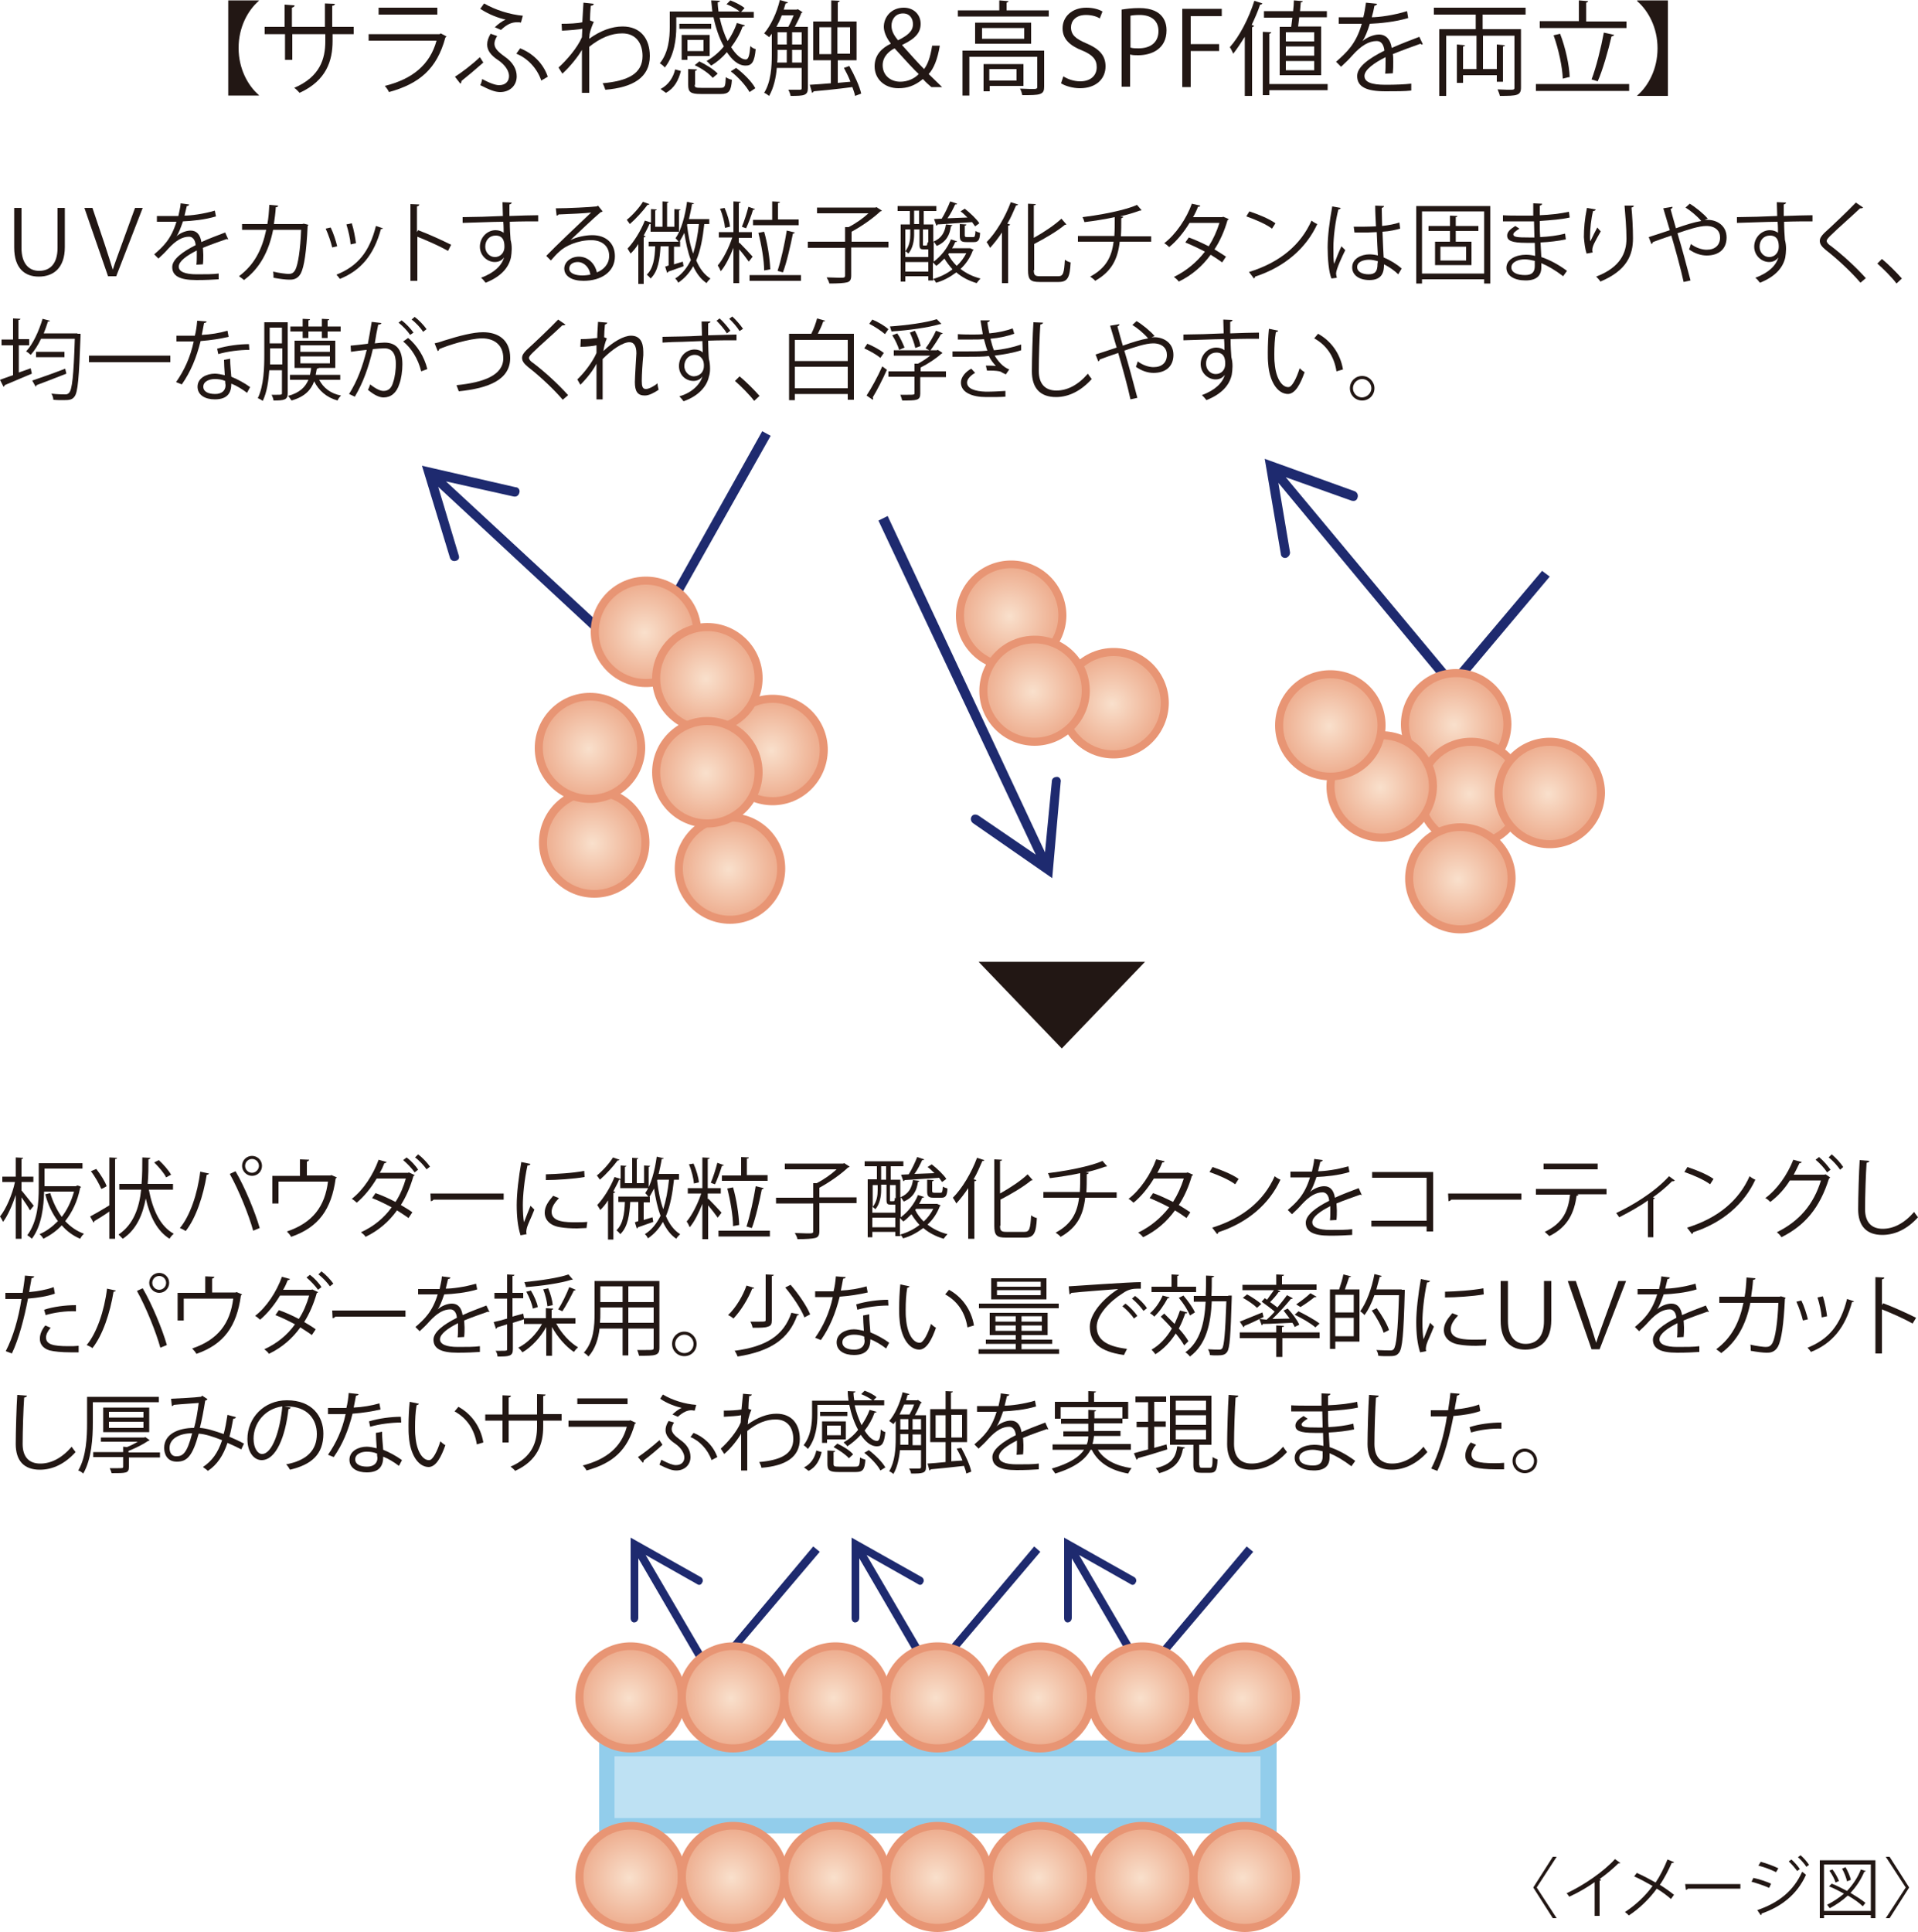 <?xml version="1.0" encoding="utf-8"?>
<!-- Generator: Adobe Illustrator 24.0.0, SVG Export Plug-In . SVG Version: 6.00 Build 0)  -->
<svg version="1.1" id="レイヤー_1" xmlns="http://www.w3.org/2000/svg" xmlns:xlink="http://www.w3.org/1999/xlink" x="0px"
	 y="0px" width="500px" height="503.6px" viewBox="0 0 500 503.6" style="enable-background:new 0 0 500 503.6;"
	 xml:space="preserve">
<style type="text/css">
	.st0{fill:#221714;}
	.st1{fill:#1E2A6F;}
	.st2{clip-path:url(#SVGID_2_);fill:url(#SVGID_3_);}
	.st3{fill:#E89574;}
	.st4{clip-path:url(#SVGID_5_);fill:url(#SVGID_6_);}
	.st5{clip-path:url(#SVGID_8_);fill:url(#SVGID_9_);}
	.st6{clip-path:url(#SVGID_11_);fill:url(#SVGID_12_);}
	.st7{clip-path:url(#SVGID_14_);fill:url(#SVGID_15_);}
	.st8{clip-path:url(#SVGID_17_);fill:url(#SVGID_18_);}
	.st9{clip-path:url(#SVGID_20_);fill:url(#SVGID_21_);}
	.st10{clip-path:url(#SVGID_23_);fill:url(#SVGID_24_);}
	.st11{clip-path:url(#SVGID_26_);fill:url(#SVGID_27_);}
	.st12{clip-path:url(#SVGID_29_);fill:url(#SVGID_30_);}
	.st13{clip-path:url(#SVGID_32_);fill:url(#SVGID_33_);}
	.st14{clip-path:url(#SVGID_35_);fill:url(#SVGID_36_);}
	.st15{clip-path:url(#SVGID_38_);fill:url(#SVGID_39_);}
	.st16{clip-path:url(#SVGID_41_);fill:url(#SVGID_42_);}
	.st17{clip-path:url(#SVGID_44_);fill:url(#SVGID_45_);}
	.st18{clip-path:url(#SVGID_47_);fill:url(#SVGID_48_);}
	.st19{fill:#BEE1F3;}
	.st20{fill:#92CDEB;}
	.st21{clip-path:url(#SVGID_50_);fill:url(#SVGID_51_);}
	.st22{clip-path:url(#SVGID_53_);fill:url(#SVGID_54_);}
	.st23{clip-path:url(#SVGID_56_);fill:url(#SVGID_57_);}
	.st24{clip-path:url(#SVGID_59_);fill:url(#SVGID_60_);}
	.st25{clip-path:url(#SVGID_62_);fill:url(#SVGID_63_);}
	.st26{clip-path:url(#SVGID_65_);fill:url(#SVGID_66_);}
	.st27{clip-path:url(#SVGID_68_);fill:url(#SVGID_69_);}
	.st28{clip-path:url(#SVGID_71_);fill:url(#SVGID_72_);}
	.st29{clip-path:url(#SVGID_74_);fill:url(#SVGID_75_);}
	.st30{clip-path:url(#SVGID_77_);fill:url(#SVGID_78_);}
	.st31{clip-path:url(#SVGID_80_);fill:url(#SVGID_81_);}
	.st32{clip-path:url(#SVGID_83_);fill:url(#SVGID_84_);}
	.st33{clip-path:url(#SVGID_86_);fill:url(#SVGID_87_);}
	.st34{clip-path:url(#SVGID_89_);fill:url(#SVGID_90_);}
</style>
<g>
	<g>
		<path class="st0" d="M59.5,0.1h8v0.1c-2.9,2.5-5.3,6.9-5.3,12.3c0,5.4,2.4,9.8,5.3,12.3v0.1h-8V0.1z"/>
		<path class="st0" d="M92.3,8.9h-5.6v1.8c0,5.1-1.6,10.3-8.6,13.5c-0.4-0.4-0.9-1-1.4-1.3c6.8-2.9,8.1-7.7,8.1-12.1V8.9h-8.6v6.7
			h-1.9V8.9H69V7h5.2V1.2l2.6,0.2c0,0.3-0.3,0.5-0.7,0.6V7h8.6V0.9L87.3,1c0,0.2-0.2,0.5-0.7,0.5V7h5.6V8.9z"/>
		<path class="st0" d="M116.4,9.5c-0.1,0.1-0.2,0.2-0.3,0.3c-2.2,8.1-6.7,12-14.7,14.2c-0.2-0.5-0.7-1.2-1.1-1.6
			c7.3-1.8,11.8-5.6,13.5-11.8H96.1V8.9h18.5l0.3-0.2L116.4,9.5z M113.9,3.8H98.7V2h15.3V3.8z"/>
		<path class="st0" d="M118.6,20c1.6-1,4.4-3.1,6.5-5.1l0.9,1.4c-1.8,1.6-4.3,3.7-5.7,4.8c0,0.3-0.1,0.6-0.3,0.7L118.6,20z
			 M129.6,9.4c-0.5,0.8-0.7,1.4-0.7,2c0,1.1,0.8,2,2.6,3.3c2.2,1.5,3.2,3.3,3.2,5.2c0,2.5-1.9,4.1-4.3,4.1c-1.4,0-2.8-0.6-5.2-1.8
			c0.2-0.4,0.4-1,0.5-1.6c2.2,1.2,3.6,1.6,4.4,1.6c1.7,0,2.6-1,2.6-2.4c0-1.2-0.9-2.8-2.8-4.1c-2-1.3-2.9-2.6-2.9-4.1
			c0-0.9,0.3-1.8,0.9-2.8L129.6,9.4z M126.2,0.9c2.9,1.7,6.8,2.9,10.1,3.2l-0.5,1.8c-0.3-0.1-0.7-0.1-1-0.1c-1.4,0-2.6,0.5-4.2,2
			l-1.6-0.7c0.7-0.7,1.9-1.6,2.8-2c-1.9-0.4-4.3-1.3-6.6-2.8L126.2,0.9z M135.6,12.6c3.1,1.2,6,3.8,7.2,7.4l-1.7,1
			c-1.1-3.3-3.7-5.9-6.5-7L135.6,12.6z"/>
		<path class="st0" d="M152.1,0.7l2.7,0.3c-0.1,0.3-0.3,0.5-0.8,0.5c-0.1,1.3-0.2,2.7-0.2,3.8c0.2,0.1,0.4,0.2,1,0.4
			c-0.3,0.6-0.9,2.1-1.1,3.2c0,0.5-0.1,0.7-0.1,1.2c2.9-2.1,5.9-3.2,8.7-3.2c4.7,0,7.1,3.2,7.1,7.7c0,5.6-4.4,8.2-11.6,8.8
			c-0.2-0.6-0.4-1.2-0.7-1.7c6.6-0.6,10.4-2.5,10.4-7.1c0-3.3-1.7-5.9-5.3-5.9c-2.8,0-5.6,1.1-8.6,3.5c0,3.9,0,8.5,0,12h-1.9
			c0-1.6,0-9.5,0-11.2c-0.9,1.6-3,4.3-5.1,6.2l-1-1.6c2.1-1.9,4.9-5.1,6.1-7.9l0.1-2.2c-1,0.2-3.2,0.4-5.3,0.5l-0.1-1.8
			c1.9,0,4.1-0.1,5.4-0.4L152.1,0.7z"/>
		<path class="st0" d="M176.3,4.4V7c0,3.1-0.5,7.5-3,10.6c-0.2-0.3-0.9-0.9-1.3-1.1c2.3-2.8,2.6-6.7,2.6-9.5v-4h11.1
			c-0.1-0.9-0.2-1.9-0.3-2.9l2.3,0.1c0,0.2-0.2,0.3-0.6,0.4c0,0.8,0.1,1.6,0.2,2.4h5.5c-0.8-0.7-2.2-1.4-3.4-1.9l1-1
			c1.3,0.5,2.9,1.3,3.7,2l-0.9,1h3.3v1.5h-8.9c0.5,2.2,1.2,4.4,2.1,6.1c1-1.4,1.8-3,2.4-4.7l2.1,0.6c-0.1,0.2-0.3,0.3-0.6,0.3
			c-0.7,2-1.8,3.8-3,5.4c1.2,1.9,2.6,3.2,3.8,3.2c0.7,0,1-1,1.2-3.5c0.4,0.4,0.9,0.7,1.4,0.8c-0.3,3.3-1,4.3-2.6,4.3
			c-2.1,0-3.7-1.7-4.9-3.5c-1.2,1.4-2.6,2.6-4.1,3.5c-0.3-0.3-0.8-0.9-1.2-1.2c1.6-0.9,3.2-2.2,4.5-3.8c-1.2-2.1-2.1-4.8-2.7-7.6
			H176.3z M177.5,18.5c-0.6,2.4-1.7,4.5-3.9,5.7l-1.4-1c2.1-1.1,3.3-3,3.8-5.1L177.5,18.5z M177.1,7.5V6.2h8.3v1.3H177.1z
			 M184.9,14.6h-5.7v1h-1.5V9.1h7.3V14.6z M183.4,10.4h-4.2v2.9h4.2V10.4z M181.1,22.1c0,0.7,0.2,0.8,1.7,0.8h5
			c1.2,0,1.3-0.3,1.4-2.8c0.4,0.3,1.1,0.6,1.6,0.7c-0.2,3-0.8,3.7-2.9,3.7h-5.2c-2.7,0-3.3-0.5-3.3-2.4V18l2.3,0.1
			c0,0.2-0.2,0.3-0.5,0.4V22.1z M185.8,20.3c-0.9-1.1-2.9-2.5-4.7-3.3l1.2-1c1.7,0.8,3.8,2.1,4.8,3.2L185.8,20.3z M195.4,24
			c-0.9-1.6-2.9-3.9-4.9-5.4l1.4-0.9c2,1.5,4.1,3.6,5,5.3L195.4,24z"/>
		<path class="st0" d="M210.6,7v16c0,1.9-1,2-4.5,2c-0.1-0.5-0.3-1.1-0.6-1.6c1.5,0,2.7,0,3,0c0.4,0,0.5-0.1,0.5-0.5v-5.2h-6.5
			c-0.2,2.5-0.8,5.2-2,7.3c-0.3-0.2-0.9-0.7-1.3-0.8c1.8-2.9,2-6.9,2-10V8.8c-0.2,0.3-0.5,0.6-0.7,0.9c-0.3-0.3-0.9-0.7-1.3-1
			c1.7-2,3.3-5.3,4.1-8.7l2.1,0.6c-0.1,0.2-0.2,0.3-0.6,0.3l-0.5,1.6h3.4l0.3-0.1l1.2,0.8c-0.1,0.1-0.2,0.2-0.3,0.2
			c-0.4,1.1-1.1,2.5-1.7,3.6H210.6z M205.5,7c0.5-0.9,1-2,1.4-3h-3.1c-0.4,1.1-0.9,2.1-1.4,3H205.5z M202.7,13v1.2
			c0,0.6,0,1.4-0.1,2.1h2.5V13H202.7z M202.7,8.4v3.2h2.4V8.4H202.7z M206.5,8.4v3.2h2.5V8.4H206.5z M206.5,16.3h2.5V13h-2.5V16.3z
			 M221.4,17.2c1.3,2.3,2.7,5.3,3.1,7.2l-1.6,0.6c-0.1-0.7-0.4-1.4-0.7-2.3c-3.8,0.5-7.7,0.9-10.1,1.1c0,0.2-0.2,0.3-0.4,0.4
			l-0.6-2.1c1.5-0.1,3.4-0.2,5.5-0.4v-6H212V5.6h4.7V0.1l2.2,0.1c0,0.2-0.2,0.3-0.5,0.4v5h4.9v10.1h-4.9v5.9l3.3-0.3
			c-0.5-1.3-1.1-2.5-1.7-3.6L221.4,17.2z M213.6,14.1h3.1V7.1h-3.1V14.1z M221.6,7.1h-3.3v6.9h3.3V7.1z"/>
		<path class="st0" d="M242.8,22.7c-0.7-0.6-1.4-1.2-2.2-2.1c-2.2,1.8-4.1,2.4-6.4,2.4c-3.6,0-6.2-2.4-6.2-5.7c0-3,1.9-4.8,4.2-5.9
			v-0.1c-1.2-1.5-1.8-3.1-1.8-4.3c0-2.5,1.9-5,5.2-5c2.6,0,4.4,1.8,4.4,4.2c0,2.2-1.2,3.8-4.8,5.5v0.1c2.2,2.5,4.5,5,5.7,6.2
			c0.9-1.2,1.6-2.9,2.1-6.1h2c-0.6,3.6-1.6,6-2.9,7.4c1.2,1.2,2.4,2.3,3.5,3.4H242.8z M239.5,19.3c-0.9-0.8-3.6-3.7-6.3-6.7
			c-1.2,0.6-3.1,2-3.1,4.4c0,2.6,2,4.3,4.6,4.3C236.7,21.3,238.5,20.4,239.5,19.3z M232.4,6.7c0,1.6,0.9,2.8,1.7,3.8
			c2.4-1.2,3.9-2.3,3.9-4.2c0-1.3-0.7-2.8-2.6-2.8C233.4,3.5,232.4,5.1,232.4,6.7z"/>
		<path class="st0" d="M262.3,2.7h11.1v1.6h-23.7V2.7h10.8V0.1l2.4,0.2c0,0.2-0.2,0.3-0.5,0.4V2.7z M272.2,13.2v9.4
			c0,1-0.2,1.6-1.1,1.9c-0.8,0.3-2.3,0.3-4.6,0.3c-0.1-0.5-0.3-1.2-0.6-1.7c1.1,0,2.1,0.1,2.8,0.1c1.5,0,1.7,0,1.7-0.6v-7.8h-17.7
			v10.1h-1.8V13.2H272.2z M254.2,5.9h14.6v5.5h-14.6V5.9z M267,10.1V7.3h-11v2.8H267z M266.7,22.4h-8.7v1.4h-1.6v-7.1h10.4V22.4z
			 M265,18h-7.1v3h7.1V18z"/>
		<path class="st0" d="M286.7,4.8c-0.6-0.4-1.9-0.9-3.6-0.9c-2.8,0-3.9,1.7-3.9,3.2c0,2,1.2,3,4,4.2c3.3,1.4,5,3.1,5,6
			c0,3.2-2.4,5.7-6.7,5.7c-1.8,0-3.9-0.6-4.9-1.3l0.6-1.8c1.1,0.7,2.7,1.3,4.4,1.3c2.7,0,4.3-1.5,4.3-3.7c0-2-1.1-3.2-3.7-4.3
			c-3.1-1.2-5.2-2.9-5.2-5.8c0-3.1,2.5-5.4,6.2-5.4c1.9,0,3.4,0.5,4.2,1L286.7,4.8z"/>
		<path class="st0" d="M292.4,2.5c1.2-0.2,2.7-0.4,4.6-0.4c6.6,0,7.1,4.2,7.1,5.8c0,4.8-3.8,6.5-7.4,6.5c-0.8,0-1.5,0-2.1-0.2v8.4
			h-2.2V2.5z M294.7,12.4c0.6,0.2,1.3,0.2,2.1,0.2c3.2,0,5.2-1.6,5.2-4.5c0-2.9-2.1-4.2-4.9-4.2c-1.1,0-2,0.1-2.4,0.2V12.4z"/>
		<path class="st0" d="M308.2,22.7V2.3h10.3v1.9h-8.1v7.3h7.4v1.8h-7.4v9.4H308.2z"/>
		<path class="st0" d="M324.5,25V9.6c-1,1.6-2,3.1-3,4.4c-0.2-0.4-0.6-1.3-0.9-1.7c2.5-2.8,4.9-7.4,6.4-12.1l2.1,0.7
			c-0.1,0.2-0.3,0.3-0.6,0.3c-0.6,1.8-1.4,3.6-2.2,5.3l0.6,0.2c0,0.2-0.2,0.3-0.5,0.4V25H324.5z M346.1,21.9v1.6h-15.2v1.3h-1.7V8.3
			l2.2,0.1c0,0.2-0.2,0.3-0.5,0.4v13.1H346.1z M333.5,7h3.1c0.1-0.7,0.2-1.6,0.3-2.4h-7.4V2.9h7.6c0.1-1,0.2-2,0.2-2.8l2.3,0.2
			c0,0.2-0.2,0.3-0.5,0.3c-0.1,0.7-0.1,1.5-0.2,2.3h7v1.6h-7.2c-0.1,0.9-0.2,1.7-0.3,2.4h6v12.7h-10.8V7z M342.6,10.7V8.4h-7.4v2.4
			H342.6z M342.6,14.5v-2.4h-7.4v2.4H342.6z M342.6,18.3v-2.4h-7.4v2.4H342.6z"/>
		<path class="st0" d="M370.9,11.5c-0.1,0-0.1,0.1-0.2,0.1c-0.2,0-0.3-0.1-0.4-0.2c-2,0.7-5,1.8-7.2,2.7c0.1,0.6,0.1,1.3,0.1,2.1
			c0,0.9,0,1.8-0.1,2.9l-2,0.1c0.1-1,0.1-2.2,0.1-3.2c0-0.4,0-0.8,0-1.1c-3,1.5-5.5,3.3-5.5,4.9c0,1.6,1.8,2.3,5.5,2.3
			c2.6,0,5-0.1,6.7-0.3l0,1.8c-1.6,0.2-4,0.2-6.7,0.2c-5.1,0-7.4-1.2-7.4-4c0-2.4,3.1-4.6,7.1-6.6c-0.2-1.7-0.9-2.5-2-2.5
			c-2,0-4,1.1-6.4,3.8c-0.7,0.8-1.8,1.9-2.9,2.9l-1.3-1.3c2.7-2.4,5.2-4.6,6.7-9.9l-1.5,0h-4.5V4.5c1.6,0,3.5,0,4.6,0l1.8,0
			c0.3-1.2,0.5-2.4,0.7-3.8L359,1c-0.1,0.3-0.3,0.4-0.7,0.5c-0.2,1.1-0.4,2-0.7,3c1.8,0,5.7-0.5,9.2-1.6l0.3,1.8
			c-3.3,1-7.4,1.4-10,1.5c-0.6,2-1.3,3.6-1.9,4.5h0c1.2-1,2.9-1.7,4.3-1.7c1.8,0,3,1.3,3.3,3.5c2.2-1,5.1-2.1,7.2-2.9L370.9,11.5z"
			/>
		<path class="st0" d="M397.8,3.8h-11.3v3.8h10v15.2c0,2.1-1,2.2-5.5,2.2c-0.1-0.5-0.4-1.2-0.6-1.7c1,0,2,0.1,2.7,0.1
			c1.6,0,1.7,0,1.7-0.6V9.3h-8.2V18h3.6v-6.4l2.1,0.2c0,0.2-0.2,0.3-0.5,0.3v9.2h-1.6v-1.7h-8.8v2h-1.6v-10l2.1,0.2
			c0,0.2-0.2,0.3-0.5,0.3V18h3.5V9.3H377V25h-1.8V7.6h9.5V3.8h-10.9V2h23.9V3.8z"/>
		<path class="st0" d="M400.4,21.9h24.3v1.8h-24.3V21.9z M424,5.5v1.8h-22.6V5.5h10.2V0.1l2.4,0.2c0,0.2-0.2,0.3-0.5,0.4v4.9H424z
			 M406.7,8.8c1.4,3.6,2.4,8.2,2.5,11.3c-0.2,0-0.4,0-1.8,0.4c-0.1-3-1.1-7.7-2.4-11.3L406.7,8.8z M420.8,9.1
			c-0.1,0.2-0.3,0.3-0.7,0.4c-0.8,3.5-2.3,8.8-3.6,11.7l-1.6-0.5c1.2-3.1,2.5-8.4,3.2-12.2L420.8,9.1z"/>
		<path class="st0" d="M434.8,0.1v24.9h-8v-0.1c2.9-2.5,5.3-6.9,5.3-12.3c0-5.4-2.4-9.8-5.3-12.3V0.1H434.8z"/>
	</g>
	<polygon class="st0" points="276.8,273.3 298.5,250.7 255.1,250.7 	"/>
	<g>
		<path class="st0" d="M5.6,54.2v10.4c0,4.2,2,6,4.6,6c2.8,0,4.8-1.8,4.8-6V54.2h1.9v10.2c0,5.5-3,7.7-6.8,7.7
			c-3.6,0-6.4-2.1-6.4-7.6V54.2H5.6z"/>
		<path class="st0" d="M28.2,72.1L22,54.2h2.1l3.2,9.5c0.9,2.7,1.5,4.7,2.1,6.6h0c0.6-1.9,1.4-4,2.3-6.5l3.5-9.6h2l-6.9,17.8H28.2z"
			/>
		<path class="st0" d="M59.5,62.4c0,0-0.1,0-0.1,0c-0.1,0-0.2-0.1-0.3-0.1c-1.7,0.6-4.3,1.5-6.2,2.3c0,0.5,0.1,1.1,0.1,1.8
			c0,0.7,0,1.6-0.1,2.5l-1.7,0.1c0.1-0.8,0.1-1.9,0.1-2.8c0-0.3,0-0.7,0-0.9c-2.6,1.3-4.7,2.8-4.7,4.2c0,1.3,1.6,2,4.7,2
			c2.2,0,4.3,0,5.7-0.2l0,1.5c-1.4,0.1-3.4,0.2-5.8,0.2c-4.4,0-6.3-1.1-6.3-3.4c0-2,2.7-4,6.1-5.7c-0.1-1.4-0.8-2.2-1.7-2.2
			c-1.7,0-3.4,0.9-5.5,3.2c-0.6,0.7-1.5,1.6-2.5,2.5l-1.1-1.1c2.3-2,4.4-3.9,5.8-8.5l-1.3,0h-3.8v-1.5c1.4,0,3,0,4,0l1.6,0
			c0.2-1.1,0.5-2,0.6-3.3l2.2,0.3c0,0.2-0.2,0.4-0.6,0.4c-0.2,0.9-0.4,1.7-0.6,2.5c1.6,0,4.9-0.4,7.9-1.3l0.3,1.5
			c-2.9,0.9-6.3,1.2-8.6,1.3c-0.6,1.7-1.1,3.1-1.7,3.9h0c1-0.9,2.5-1.5,3.7-1.5c1.6,0,2.5,1.1,2.8,3c1.9-0.9,4.4-1.8,6.2-2.5
			L59.5,62.4z"/>
		<path class="st0" d="M80.4,58.6c0,0.1-0.1,0.2-0.2,0.3c-0.3,6.6-0.9,10.7-1.8,12.4c-0.9,1.6-2.2,1.6-3,1.6c-0.9,0-2.5-0.2-4.1-0.5
			c0-0.5,0-1.1-0.1-1.6c1.7,0.4,3.5,0.6,4,0.6c0.8,0,1.3-0.2,1.8-1.1c0.7-1.4,1.3-5.2,1.5-10.4h-7.3c-1.1,5.5-3.4,10-7.6,13.1
			c-0.3-0.3-0.9-0.7-1.3-1c4-3,6-6.9,7.1-12.1h-6.3v-1.5h6.6c0.3-1.6,0.4-3.1,0.5-5l2.3,0.2c0,0.3-0.2,0.4-0.6,0.4
			c-0.1,1.7-0.3,2.9-0.5,4.4h7.4l0.4-0.1L80.4,58.6z"/>
		<path class="st0" d="M86.2,59.3c0.7,1.4,1.4,3.6,1.7,4.9l-1.3,0.3c-0.3-1.3-1-3.4-1.7-4.9L86.2,59.3z M99.8,59.5
			c0,0.2-0.3,0.2-0.5,0.2c-1.8,6.7-5.2,10.8-10.7,13c-0.2-0.3-0.6-0.8-0.9-1.1c5.5-2.2,8.6-5.9,10.3-12.7L99.8,59.5z M91.7,58.2
			c0.5,1.5,0.9,3.7,1.1,5.2l-1.4,0.3c-0.1-1.5-0.6-3.6-1.1-5.2L91.7,58.2z"/>
		<path class="st0" d="M116.8,65.4c-2.3-1.3-5.5-2.7-8-3.7v11.5H107V53.2l2.3,0.1c0,0.3-0.2,0.4-0.6,0.5v6.7l0.3-0.5
			c2.7,1,6.2,2.6,8.6,3.8L116.8,65.4z"/>
		<path class="st0" d="M131.1,56.3c0-0.5-0.1-3-0.1-3.6l2.4,0.1c0,0.2-0.2,0.4-0.6,0.5c0,0.3,0,0.5,0,3c2.8-0.1,5.8-0.2,7.5-0.2v1.6
			c-1.9,0-4.7,0-7.4,0.1c0,1.8,0.1,3.4,0.2,4.7c0.2,0.8,0.3,1.4,0.3,2.4c0,0.7-0.1,1.6-0.2,2.2c-0.6,2.7-2.6,5-6.6,6.6
			c-0.3-0.4-0.8-1-1.2-1.3c3.5-1.3,5.4-3.2,6-5.3h0c-0.5,0.7-1.3,1.2-2.4,1.2c-2,0-3.9-1.7-3.9-4c0-2.4,1.9-4.3,4.1-4.3
			c0.8,0,1.7,0.3,2.1,0.7c0-0.4,0-1.9-0.1-2.9c-2.4,0-9.6,0.3-10.6,0.3l0-1.5l5.2-0.1L131.1,56.3z M131.5,64.4c0-0.9,0-3-2.3-3
			c-1.6,0-2.7,1.2-2.7,2.9c0,1.6,1.2,2.7,2.5,2.7C130.6,67,131.5,65.7,131.5,64.4z"/>
		<path class="st0" d="M148.7,62.6c1.5-0.8,3.9-1.3,5.7-1.3c3.6,0,5.9,2.1,5.9,5.5c0,4.1-3.6,6.4-8.2,6.4c-3,0-5-1.2-5-3.2
			c0-1.7,1.7-3.1,3.8-3.1c2.6,0,4.3,2.1,4.7,4.1c1.8-0.7,3.2-2.2,3.2-4.3c0-2.5-1.8-4.1-4.7-4.1c-3.4,0-6.8,1.5-8.3,3
			c-0.7,0.6-1.6,1.6-2.2,2.3l-1.2-1.2c2.1-2.2,8.6-8.4,11.7-11.3c-1.3,0.2-5.9,0.4-8.5,0.5c-0.1,0.2-0.3,0.3-0.5,0.3l-0.2-1.9
			c3.1,0,9-0.3,10.7-0.5l0.3-0.2l1.2,1.5c-0.1,0.1-0.3,0.2-0.5,0.2C154.8,56.8,150.5,60.9,148.7,62.6L148.7,62.6z M151.8,71.8
			c0.7,0,1.5-0.1,2.1-0.2c-0.2-1.8-1.6-3.3-3.3-3.3c-1.2,0-2.2,0.6-2.2,1.7C148.4,71.4,150.3,71.8,151.8,71.8z"/>
		<path class="st0" d="M169.3,53.2c0,0.1-0.2,0.2-0.5,0.2c-1.1,1.5-3,3.6-4.6,5c-0.2-0.3-0.6-0.8-0.8-1.1c1.5-1.2,3.3-3.2,4.2-4.7
			L169.3,53.2z M169.6,60.5v-2.1c-0.1,0-0.2,0-0.3,0c-0.4,1-1,2-1.5,3l0.5,0.2c0,0.1-0.2,0.2-0.5,0.3v12.1h-1.4V63.6
			c-0.6,1-1.3,1.8-2,2.5c-0.2-0.3-0.6-1-0.8-1.3c1.6-1.7,3.4-4.5,4.5-7.3l1.6,0.5v-3.5l1.5,0.1c0,0.1-0.1,0.2-0.4,0.3v4.2h1.9v-6.6
			l1.6,0.1c0,0.1-0.1,0.2-0.4,0.3v6.2h1.9v-4.6l1.6,0.1c0,0.1-0.1,0.2-0.4,0.3v5.5H169.6z M184.9,58.4h-1.3c-0.4,3.7-1,6.9-2.1,9.5
			c0.9,2.1,2.1,3.7,3.7,4.7c-0.3,0.3-0.8,0.8-1,1.2c-1.5-1-2.6-2.5-3.5-4.4c-1,1.8-2.3,3.2-3.9,4.3c-0.1-0.3-0.5-0.9-0.8-1.1
			c1.8-1.1,3.1-2.8,4.1-4.8c-0.8-2.1-1.3-4.5-1.7-7.1c-0.4,0.8-0.8,1.5-1.2,2.2h0.1v1.4h-1.6v4.6l2.3-0.7l0.2,1.2
			c-1.5,0.5-3,1.1-4,1.4c0,0.2-0.2,0.3-0.3,0.3l-0.5-1.6l0.9-0.3v-5h-2.1c-0.2,3.3-0.6,6.5-2.6,8.4c-0.2-0.3-0.7-0.8-1-1
			c1.7-1.6,2.1-4.3,2.2-7.4h-1.7V63h7.8c-0.2-0.3-0.6-0.7-0.8-0.9c1.5-2.1,2.5-5.8,3-9.5l1.8,0.4c0,0.2-0.2,0.2-0.5,0.2
			c-0.2,1.3-0.5,2.6-0.8,3.9h5.3V58.4z M179.2,58.4l-0.1,0.2c0.3,2.7,0.8,5.3,1.6,7.5c0.7-2.2,1.2-4.8,1.5-7.7H179.2z"/>
		<path class="st0" d="M192.8,63.3c0.8,0.8,2.9,3,3.4,3.6l-1,1.3c-0.5-0.7-1.6-2.2-2.5-3.2v8.8h-1.5v-9.2c-0.9,2.3-2.1,4.7-3.3,6.1
			c-0.2-0.5-0.5-1.1-0.8-1.5c1.4-1.6,2.9-4.6,3.8-7.3h-3.5v-1.4h3.8v-8l1.9,0.1c0,0.2-0.2,0.3-0.5,0.3v7.6h3.4V62h-3.4V63.3z
			 M188.9,54.2c0.7,1.6,1.3,3.6,1.4,4.9l-1.3,0.3c-0.1-1.3-0.6-3.4-1.3-5L188.9,54.2z M196.8,54.5c0,0.1-0.2,0.2-0.5,0.2
			c-0.4,1.4-1.2,3.5-1.8,4.8c-0.3-0.1-0.9-0.3-1.1-0.4c0.6-1.4,1.3-3.6,1.7-5.2L196.8,54.5z M195.4,71.7h13.4v1.5h-13.4V71.7z
			 M196.4,57.3h4.9v-4.8l2,0.1c0,0.2-0.1,0.3-0.5,0.3v4.3h5.4v1.5h-11.9V57.3z M199.2,60.4c0.9,3.1,1.5,7.1,1.6,9.8l-1.6,0.3
			c0-2.6-0.7-6.7-1.5-9.8L199.2,60.4z M202.7,70.6c0.9-2.7,1.9-7.3,2.4-10.5l2.1,0.5c-0.1,0.2-0.3,0.3-0.5,0.3
			c-0.6,3-1.6,7.5-2.6,10.1L202.7,70.6z"/>
		<path class="st0" d="M231.6,63v1.5h-9.7v7.3c0,1.1-0.3,1.6-1.1,1.8c-0.8,0.2-2.3,0.3-4.6,0.3c-0.1-0.5-0.4-1.1-0.7-1.6
			c1.2,0,2.4,0.1,3.2,0.1c1.4,0,1.6,0,1.6-0.6v-7.2h-9.7V63h9.7v-3.8l0.9,0c1.8-0.9,3.8-2.3,5.2-3.6H213v-1.5h15.2l0.3-0.1l1.4,0.9
			c-0.1,0.1-0.2,0.2-0.4,0.2c-1.9,1.8-4.9,3.9-7.5,5.3V63H231.6z"/>
		<path class="st0" d="M252.9,64.7l0.9,0.4c0,0.1-0.1,0.2-0.2,0.2c-0.7,1.9-1.8,3.5-3.2,4.8c1.4,1.1,3.2,2,5.2,2.5
			c-0.3,0.3-0.8,0.9-1,1.2c-2-0.6-3.8-1.5-5.3-2.8c-1.6,1.2-3.4,2.2-5.3,2.7c-0.1-0.3-0.4-0.7-0.7-1v0.4H242v-1.1h-6v1.4h-1.2V58.5
			h2.4v-3.5H234v-1.3h10.1v1.3h-3.3v3.5h2.5V63c2.2-0.9,3-2.5,3.3-4.5l1.7,0.2c0,0.1-0.2,0.2-0.4,0.3c-0.3,2.1-1.1,4-3.7,5.1
			c-0.2-0.3-0.5-0.8-0.8-1.1v5.2c1.8-1.3,3.6-3.5,4.5-5.8l1.6,0.5c0,0.1-0.2,0.2-0.5,0.2c-0.2,0.6-0.5,1.1-0.8,1.6h4.4L252.9,64.7z
			 M238.3,59.8v1.4c0,1.4-0.3,3.5-1.5,4.9c-0.2-0.2-0.5-0.5-0.8-0.6v1.5h6V65c-0.1,0-0.2,0-0.4,0h-0.8c-0.9,0-1.1-0.2-1.1-1.3v-3.9
			H238.3z M237.4,59.8H236v5.7c1.1-1.4,1.3-3,1.3-4.4V59.8z M236,70.8h6v-2.5h-6V70.8z M238.3,54.9v3.5h1.3v-3.5H238.3z M241.4,64
			c0.3,0,0.3-0.1,0.4-0.9c0.1,0,0.1,0.1,0.2,0.2v-3.5h-1.4v3.9c0,0.3,0,0.3,0.2,0.3H241.4z M243.3,72.7c1.8-0.5,3.6-1.4,5-2.5
			c-0.8-0.9-1.5-1.8-2.1-2.8c-0.7,0.7-1.4,1.4-2.1,1.9c-0.2-0.2-0.6-0.6-0.9-0.9V72.7z M243.5,57.1l2-0.1c0.8-1.3,1.7-3.2,2.2-4.5
			l1.8,0.6c0,0.2-0.2,0.2-0.5,0.2c-0.5,1.1-1.2,2.5-2,3.6c1.6-0.1,3.4-0.1,5.2-0.2c-0.6-0.6-1.2-1.2-1.8-1.6l1.1-0.7
			c1.4,1.1,3.1,2.7,3.8,3.8l-1.1,0.8c-0.2-0.3-0.5-0.7-0.8-1.1c-3.4,0.2-6.8,0.5-9,0.6c0,0.2-0.2,0.3-0.3,0.3L243.5,57.1z
			 M247.2,66.3c0.5,1.1,1.3,2.1,2.2,3c1-0.9,1.9-2.1,2.5-3.3h-4.5L247.2,66.3z M250.1,58.4l1.8,0.1c0,0.2-0.1,0.3-0.4,0.3v2.5
			c0,0.4,0.1,0.5,0.6,0.5h1.6c0.4,0,0.5-0.2,0.6-1.6c0.3,0.2,0.8,0.4,1.2,0.5c-0.1,1.9-0.5,2.4-1.6,2.4h-2c-1.4,0-1.7-0.4-1.7-1.7
			V58.4z"/>
		<path class="st0" d="M261.2,73.8V60.6c-1,1.5-2,2.8-3.1,4c-0.2-0.4-0.6-1.1-0.9-1.5c2.4-2.4,4.8-6.4,6.3-10.4l1.9,0.6
			c-0.1,0.2-0.3,0.3-0.5,0.2c-0.7,1.6-1.4,3.3-2.3,4.8l0.7,0.2c0,0.2-0.2,0.3-0.5,0.3v15H261.2z M269.5,70.4c0,1.3,0.3,1.6,1.6,1.6
			h4.8c1.3,0,1.5-0.9,1.7-4.3c0.4,0.3,1,0.6,1.5,0.7c-0.2,3.8-0.7,5.1-3.1,5.1h-5c-2.4,0-3-0.6-3-3.1V53.1l2,0.1
			c0,0.2-0.1,0.3-0.5,0.3V62c2.7-1.5,5.5-3.4,7.2-5l1.3,1.5c-0.1,0.1-0.3,0.1-0.4,0.1c-1.9,1.6-5.1,3.5-8,5V70.4z"/>
		<path class="st0" d="M299.9,63h-8c-0.5,4.4-2,7.7-6.4,10.2c-0.3-0.4-0.9-0.8-1.3-1.1c4.1-2.2,5.6-5.1,6.1-9.1H281v-1.5h9.5
			c0.1-1.5,0.1-3.1,0.1-4.9c-2.3,0.5-5.4,1-7.9,1.3c-0.1-0.4-0.3-0.9-0.5-1.3c8-1,12.8-2.5,14.2-3.2l1.2,1.4c-0.1,0-0.2,0.1-0.3,0.1
			c-0.1,0-0.2,0-0.2,0c-1.3,0.5-3.3,1.1-5.1,1.5l0.8,0.1c0,0.2-0.2,0.3-0.5,0.4c0,1.7,0,3.3-0.1,4.7h7.9V63z"/>
		<path class="st0" d="M320.3,57.1c0,0.1-0.1,0.2-0.3,0.3c-0.8,2.8-2,5.5-3.4,7.6c1,0.6,2.1,1.3,3,1.9l-1,1.5c-0.8-0.6-2-1.4-3-2
			c-2.1,2.9-4.8,5.3-8.3,7c-0.3-0.4-0.8-0.9-1.3-1.2c3.3-1.6,6-3.9,8.1-6.6c-1.7-0.9-3.4-1.7-5.1-2.4l0.9-1.3
			c1.7,0.6,3.4,1.4,5.2,2.3c1.2-1.9,2.1-3.9,2.8-6.1h-7.8c-1.4,2.3-3.3,4.7-5.3,6.3c-0.3-0.3-0.9-0.8-1.3-1c3-2.3,5.8-6.4,7.2-10.3
			l2.2,0.5c-0.1,0.3-0.3,0.3-0.6,0.3c-0.3,0.8-0.8,1.9-1.3,2.7h7.6l0.3-0.1L320.3,57.1z"/>
		<path class="st0" d="M325.7,55.1c2.4,0.8,5.1,1.9,6.8,3.1l-0.9,1.4c-1.6-1.2-4.4-2.4-6.7-3.2L325.7,55.1z M325.6,70.9
			c8.1-2.5,13.5-7.1,16.3-13.4c0.5,0.4,1,0.7,1.5,0.9c-2.9,6.3-8.5,11.2-16.2,13.7c0,0.2-0.2,0.4-0.3,0.5L325.6,70.9z"/>
		<path class="st0" d="M347.1,72.6c-0.7-1.6-1-5.1-1-8.1c0-3,0.5-6.9,1.2-10.7l2.2,0.4c0,0.2-0.3,0.4-0.6,0.4
			c-0.8,3.1-1.3,7.2-1.3,9.9c0,1.7,0,3.5,0.2,4.3c0.5-1.4,1.4-3.6,1.9-4.6l1,1c-0.8,1.6-2.4,5-2.4,6.1c0,0.3,0.1,0.7,0.2,1.1
			L347.1,72.6z M352.9,59.1c1.9,0,3.8,0,5.8-0.1c-0.1-2-0.2-3.7-0.2-5.4l2.3,0.1c0,0.2-0.2,0.4-0.6,0.5c0,1.5,0.1,3,0.1,4.7
			c1.8-0.2,3.3-0.5,4.5-0.9l0.2,1.6c-1.1,0.3-2.7,0.7-4.6,0.8c0.1,2.5,0.2,5.2,0.3,6.7c1.7,0.7,3.5,1.8,4.7,2.9l-0.9,1.5
			c-0.9-0.9-2.3-1.9-3.7-2.6c0,1.9-0.4,4.1-3.8,4.1c-2.7,0-4.5-1.3-4.5-3.3c0-2.3,2.4-3.4,4.5-3.4c0.7,0,1.5,0.1,2.2,0.3
			c-0.1-1.4-0.2-3.8-0.3-6.1c-0.7,0-1.7,0.1-2.3,0.1h-3.5L352.9,59.1z M359.2,68.1c-0.7-0.2-1.5-0.4-2.3-0.4c-1.4,0-3.1,0.5-3.1,1.9
			c0,1.3,1.4,1.9,3,1.9c1.7,0,2.3-0.8,2.3-2.7L359.2,68.1z"/>
		<path class="st0" d="M369.2,53.7h19.3v20.2h-1.6v-1.1h-16.2v1.1h-1.5V53.7z M370.7,71.3h16.2V55.1h-16.2V71.3z M385.4,60.2h-5.9
			V63h4.1v6.1h-9.5V63h3.9v-2.8h-5.6v-1.3h5.6v-2.7l1.9,0.1c0,0.2-0.1,0.3-0.4,0.3v2.3h5.9V60.2z M382.2,67.9v-3.6h-6.7v3.6H382.2z"
			/>
		<path class="st0" d="M391.6,56.1c1.4,0.1,3.3,0.1,4.9,0.1c1,0,2.2,0,3.2,0c0-1.1,0-2.4,0-3.2l2.3,0.1c0,0.3-0.2,0.4-0.6,0.5
			c0,0.4,0,2.1,0,2.5c2.7-0.1,5.3-0.4,7.6-0.9l0.2,1.5c-2.2,0.5-4.9,0.7-7.8,0.9c0,1.4,0,2.8,0.1,4.2c2.2-0.1,4.6-0.4,6.5-0.9
			l0.2,1.5c-1.9,0.4-4.3,0.7-6.6,0.8l0.2,3.8c2.1,0.7,4.4,1.9,6.7,3.6l-1,1.4c-2.1-1.6-4-2.7-5.7-3.4c0,0.4,0,0.8,0,1.1
			c0,2.2-1.3,3.4-4.1,3.4c-2.9,0-5-1.2-5-3.3c0-2.2,2.5-3.4,5.1-3.4c0.8,0,1.6,0.1,2.4,0.3c0-1-0.1-2.2-0.1-3.4c-0.7,0-1.6,0-2.2,0
			c-3.9,0-5-0.6-5-1.9c0-0.9,0.7-1.6,2.1-2.5l1.1,0.7c-1,0.6-1.6,1.1-1.6,1.5c0,0.7,1.1,0.8,4,0.8c0.5,0,1,0,1.5,0l-0.1-4.2
			c-1,0-2.1,0-3.2,0c-1.5,0-3.6,0-4.9,0V56.1z M400.1,68c-0.9-0.2-1.8-0.4-2.6-0.4c-1.7,0-3.5,0.7-3.5,2.1c0,1.4,1.6,2,3.6,2
			c1.8,0,2.5-0.8,2.5-2.4L400.1,68z"/>
		<path class="st0" d="M413.6,66.1c-0.4-1.2-0.6-3-0.7-4.3c0-2.2,0.2-4.7,0.8-7.6l2.3,0.4c-0.1,0.3-0.4,0.4-0.7,0.4
			c-0.5,1.9-0.8,4.8-0.8,6.7c0,0.5,0,0.9,0.1,1.2c0.5-1.1,1.3-2.7,1.8-3.6c0.2,0.3,0.7,0.8,0.9,1c-1.7,3-2.2,3.9-2.2,4.9
			c0,0.2,0,0.4,0.1,0.6L413.6,66.1z M425.9,53.6c0,0.3-0.2,0.4-0.6,0.5c0.2,2,0.4,5.3,0.4,8c0,4.4-1.6,8.4-8.5,11.3
			c-0.2-0.4-0.8-1-1.1-1.3c6.3-2.4,7.9-6.2,7.9-9.9c0-2.8-0.3-6.1-0.5-8.6L425.9,53.6z"/>
	</g>
	<g>
		<path class="st0" d="M444.4,57.3c0.2,0,0.5,0,0.7,0c2.5,0,5,1.5,5,4.6c0,3-2,4.7-5.2,4.7c-1.4,0-3.1-0.5-4.6-1.6
			c0.2-0.3,0.3-0.9,0.5-1.4c1.3,1,2.9,1.5,4.1,1.5c2.2,0,3.5-1.2,3.5-3.2c0-1.7-1.2-3-3.6-3c-1.9,0-4.9,1-7.5,1.9
			c1.1,3.6,2.5,8.9,3.4,12.3l-1.8,0.4c-0.7-3.3-2.2-8.7-3.2-12.1c-1.5,0.5-3.5,1.2-4.8,1.7c0,0.2-0.2,0.4-0.4,0.5l-0.7-1.8
			c1.5-0.5,3.8-1.2,5.5-1.8c-0.7-2.3-1.3-4.4-1.7-5.7l2.4-0.4c0,0.3-0.1,0.4-0.5,0.6c0.5,1.8,0.9,3.3,1.4,5c2.5-0.9,4.8-1.6,6.6-1.9
			c-1-1.2-2.8-2.7-4.1-3.5l1.1-1c1.5,0.9,3.6,2.6,4.7,3.9L444.4,57.3z"/>
		<path class="st0" d="M463.3,56.3c0-0.5-0.1-3-0.1-3.6l2.4,0.1c0,0.2-0.2,0.4-0.6,0.5c0,0.3,0,0.5,0,3c2.8-0.1,5.8-0.2,7.5-0.2v1.6
			c-1.9,0-4.7,0-7.4,0.1c0,1.8,0.1,3.4,0.2,4.7c0.2,0.8,0.3,1.4,0.3,2.4c0,0.7-0.1,1.6-0.2,2.2c-0.6,2.7-2.6,5-6.6,6.6
			c-0.3-0.4-0.8-1-1.2-1.3c3.5-1.3,5.4-3.2,6-5.3h0c-0.5,0.7-1.3,1.2-2.4,1.2c-2,0-3.9-1.7-3.9-4c0-2.4,1.9-4.3,4.1-4.3
			c0.8,0,1.7,0.3,2.1,0.7c0-0.4,0-1.9-0.1-2.9c-2.4,0-9.6,0.3-10.6,0.3l0-1.5l5.2-0.1L463.3,56.3z M463.7,64.4c0-0.9,0-3-2.3-3
			c-1.6,0-2.7,1.2-2.7,2.9c0,1.6,1.2,2.7,2.5,2.7C462.8,67,463.7,65.7,463.7,64.4z"/>
		<path class="st0" d="M485,73.7c-2.3-2.7-5.9-6.1-9-8.5c-1.1-0.9-1.6-1.6-1.6-2.4c0-0.7,0.4-1.3,1.2-2.1c2.1-1.9,6-5.6,8.2-7.9
			l1.9,1.3c0,0-0.2,0.2-0.5,0.2c-0.1,0-0.2,0-0.3,0c-2.3,2.2-5.9,5.3-7.7,7.1c-0.5,0.5-1,1-1,1.4c0,0.4,0.4,0.9,1.2,1.4
			c3,2.3,6.3,5.3,9,8.3L485,73.7z"/>
		<path class="st0" d="M490.6,67.5c1.7,1.4,3.9,3.6,5.2,5.1l-1.4,1.3c-1.1-1.5-3.5-3.9-5-5.2L490.6,67.5z"/>
	</g>
	<g>
		<path class="st0" d="M4.9,90v7.1L8,96l0.3,1.4c-2.6,1.1-5.4,2.3-7.1,3c0,0.2-0.1,0.3-0.3,0.4L0,99c0.9-0.3,2.1-0.8,3.4-1.2V90h-3
			v-1.5h3v-5.5l1.9,0.1c0,0.2-0.1,0.3-0.5,0.3v5h2.8V90H4.9z M20.2,87l0.8,0c0,0.2,0,0.4,0,0.5c-0.4,11.1-0.7,14.8-1.6,15.9
			c-0.6,0.8-1.3,0.9-2.9,0.9c-0.8,0-1.7,0-2.6-0.1c0-0.5-0.2-1.1-0.5-1.6c1.6,0.2,3,0.2,3.6,0.2c0.5,0,0.7-0.1,1-0.4
			c0.8-0.8,1.2-4.4,1.5-14.1h-8.8C9.9,90,9,91.4,8,92.5c-0.3-0.3-0.8-0.7-1.2-0.9c1.8-1.9,3.3-5.2,4.3-8.5l1.9,0.5
			c0,0.2-0.2,0.2-0.5,0.2c-0.3,1-0.7,2.1-1.1,3.1H20.2z M8.4,99.2c2.1-0.7,5.5-1.9,8.6-3.1l0.3,1.3c-2.8,1.1-5.9,2.3-7.8,3
			c0,0.2-0.1,0.3-0.2,0.4L8.4,99.2z M9.4,91.7h7.4v1.4H9.4V91.7z"/>
		<path class="st0" d="M23.2,92.7h21.2v1.7H23.2V92.7z"/>
		<path class="st0" d="M53.9,83.8c-0.1,0.2-0.3,0.4-0.7,0.4c-0.2,1-0.4,2.2-0.6,3.1c2.2-0.1,4.7-0.5,6.7-1.1l0.3,1.6
			c-2.1,0.5-4.7,0.9-7.3,1.1c-1.1,4.4-2.6,8-4.9,11.3l-1.5-0.6c2.1-3,3.7-6.4,4.6-10.6H46v-1.5h2.7c0.7,0,1.4,0,2.1,0
			c0.3-1.2,0.5-2.5,0.6-3.9L53.9,83.8z M60,93.5c0,1.9,0.2,3.1,0.3,4.7c1.5,0.6,3.4,1.6,4.9,2.7l-0.8,1.5c-1.3-1-2.8-1.9-4.1-2.4
			c0,2.3-0.9,4.1-4.3,4.1c-2.5,0-4.5-1.1-4.5-3.3c0-2.3,2.4-3.4,4.5-3.4c0.8,0,1.7,0.2,2.6,0.4c-0.1-1.5-0.2-3-0.2-4L60,93.5z
			 M58.7,99.3c-0.9-0.4-1.9-0.5-2.7-0.5c-1.4,0-3,0.6-3,2c0,1.3,1.3,1.9,3.1,1.9c1.6,0,2.7-0.8,2.7-2.3
			C58.7,99.9,58.7,99.6,58.7,99.3z M65,91.2c-2.6,0-5.7,0.4-8.1,1.1l-0.3-1.4c2.6-0.8,5.8-1.2,8.3-1.2L65,91.2z"/>
		<path class="st0" d="M75,84v18.5c0,1.7-0.8,1.9-3.7,1.9c0-0.4-0.3-1.1-0.5-1.5c0.6,0,1.1,0,1.4,0c1.1,0,1.3,0,1.3-0.4v-6h-3.3
			c-0.2,2.8-0.6,5.7-1.7,8c-0.3-0.2-0.9-0.6-1.3-0.7c1.6-3.3,1.7-8,1.7-11.4V84H75z M70.4,92.3c0,0.8,0,1.8,0,2.7h3.2v-4.2h-3.2
			V92.3z M73.5,85.4h-3.2v4.1h3.2V85.4z M88.8,99h-5.6c1.1,2.1,3,3.6,5.7,4.1c-0.3,0.3-0.8,0.9-0.9,1.3c-2.9-0.8-4.9-2.6-6.1-5
			c-0.8,2.2-2.4,4-5.9,5c-0.2-0.3-0.6-0.9-0.9-1.2c3-0.8,4.5-2.3,5.3-4.2h-4.8v-1.3h5.2c0.1-0.6,0.3-1.2,0.3-1.8h-4.3v-7.1h10.6v7.1
			h-4.3c0,0.1-0.2,0.2-0.5,0.2c-0.1,0.6-0.2,1.1-0.3,1.6h6.4V99z M78.9,88.1v-1.7h-3.2v-1.3h3.2v-2l1.9,0.1c0,0.2-0.1,0.3-0.4,0.3
			v1.6h3.5v-2l1.9,0.1c0,0.2-0.1,0.3-0.4,0.3v1.6h3.4v1.3h-3.4v1.7h-1.5v-1.7h-3.5v1.7H78.9z M78.3,90v1.7H86V90H78.3z M78.3,92.9
			v1.8H86v-1.8H78.3z"/>
		<path class="st0" d="M99.4,84.2c0,0.3-0.3,0.4-0.8,0.4c-0.3,1.3-0.7,3.5-0.9,4.9c1-0.1,2-0.2,2.5-0.2c3.5,0,4.7,2.3,4.7,5.7
			c0,1.7-0.3,3.8-0.8,5.1c-0.7,2.3-2.2,3.5-4.1,3.5c-0.9,0-2.2-0.4-4.1-2c0.3-0.4,0.4-0.9,0.6-1.4c1.8,1.4,2.8,1.7,3.5,1.7
			c1.3,0,2.1-0.8,2.5-2.3c0.5-1.4,0.7-3.5,0.7-4.7c0-2.6-0.9-4.2-3.2-4.1c-0.7,0-1.6,0.1-2.8,0.2c-1.1,4.7-2.5,8.7-4.7,12.4
			l-1.5-0.7c2.2-3.5,3.5-7.1,4.6-11.5c-1.2,0.1-2.8,0.3-4.1,0.5l-0.1-1.6c1.1-0.1,3-0.3,4.5-0.5c0.3-1.7,0.7-3.7,1-5.7L99.4,84.2z
			 M104.7,83.5c1.1,0.8,2.4,2.2,3.1,3.2l-0.9,0.6c-0.6-1-2-2.4-3-3.2L104.7,83.5z M109.8,96.8c-0.8-3.3-2.6-6.1-4.7-7.8l1.3-0.9
			c2.3,1.9,4.2,4.8,5,8.1L109.8,96.8z M108.1,82.6c1.1,0.8,2.4,2.2,3.1,3.2l-0.9,0.7c-0.6-1-2-2.5-3-3.2L108.1,82.6z"/>
		<path class="st0" d="M113.3,89.5c0.5-0.1,1.3-0.3,2.4-0.7c4.1-1.3,7.7-2.2,10.2-2.2c3.9,0,7.1,1.9,7.1,6.7c0,5.7-5.6,7.9-13.4,8.7
			c-0.1-0.3-0.4-1.1-0.6-1.6c7.1-0.7,12.2-2.6,12.2-7c0-3.6-2.5-5.2-5.5-5.2c-3.3,0-9.2,1.9-11.2,2.8c0,0.2-0.2,0.5-0.4,0.5
			L113.3,89.5z"/>
		<path class="st0" d="M146.7,104.2c-2.3-2.7-5.9-6.1-9-8.5c-1.1-0.9-1.6-1.6-1.6-2.4c0-0.7,0.4-1.3,1.2-2.1c2.1-1.9,6-5.6,8.2-7.9
			l1.9,1.3c0,0-0.2,0.2-0.5,0.2c-0.1,0-0.2,0-0.3,0c-2.3,2.2-5.9,5.3-7.7,7.1c-0.5,0.5-1,1-1,1.4c0,0.4,0.4,0.9,1.2,1.4
			c3,2.3,6.3,5.3,9,8.3L146.7,104.2z"/>
		<path class="st0" d="M151.4,88.4c1.9,0,3.5-0.2,4.3-0.3c0-1.4,0.1-2.1,0.2-4.2l2.4,0.2c0,0.2-0.2,0.4-0.6,0.5
			c-0.1,1-0.2,2.4-0.2,3.3l0.7,0.3c-0.5,1.1-0.8,2.5-0.9,3.3c2.5-2.4,5.3-4,7.2-4c2.2,0,3.2,1.5,3.2,4.2c0,0.3,0,0.6,0,0.9
			c-0.2,2-0.4,4.9-0.4,6.7c0,1.4,0.2,2.1,1.1,2.1c0.7,0,2.1-0.7,3-1.5c0,0.5,0.2,1.4,0.3,1.7c-1.2,0.8-2.5,1.5-3.6,1.5
			c-1.9,0-2.6-1.1-2.6-3.5c0-1.2,0.4-7.5,0.4-7.5c0-2-0.7-2.9-1.8-2.9c-1.7,0-4.6,1.9-7,4.4c0,3.3,0,7.4,0,10.5h-1.6
			c0-1.3,0-7.9,0-9.3c-0.8,1.6-2.4,3.7-4.2,5.5l-0.8-1.4c1.9-1.8,4-4.6,5-6.9c0-0.7,0-1.3,0-2c-0.8,0.2-2.5,0.4-4.2,0.4L151.4,88.4z
			"/>
		<path class="st0" d="M185.2,83.8c0,0.2-0.2,0.4-0.6,0.5c0,0.7,0,1.9,0,3.1l7.4-0.2v1.5c-2,0-4.8,0-7.4,0.1c0,0.9,0.1,4.1,0.2,4.8
			c0.2,0.6,0.3,1.6,0.3,2.5c0,0.8-0.1,1.5-0.3,2.1c-0.5,2.4-2.6,5-6.6,6.4c-0.3-0.4-0.8-1-1.1-1.3c3.3-0.9,5.5-3.2,6-5.2h0
			c-0.4,0.7-1.3,1.2-2.3,1.2c-2.1,0-3.8-1.6-3.8-3.9c0-2.5,1.9-4.3,4.1-4.3c0.8,0,1.7,0.3,2.1,0.8c0-0.4-0.1-2.5-0.1-3l-5.2,0.2
			c-1.5,0-3.6,0.1-5.2,0.2l0-1.5c1.4,0,3.3-0.1,5.1-0.1c1.2,0,3.1-0.1,5.2-0.2l-0.1-3.7L185.2,83.8z M183.5,95.4
			c0-0.3,0-0.7-0.1-1.1c-0.3-1-1.1-1.8-2.3-1.8c-1.6,0-2.7,1.3-2.7,2.9c0,1.6,1.3,2.7,2.5,2.7C182.6,98,183.5,96.8,183.5,95.4z
			 M189.5,86.9c-0.6-1-1.8-2.4-2.7-3.3l0.8-0.6c1,0.9,2.1,2.2,2.8,3.2L189.5,86.9z M192.8,86.3c-0.6-1-1.8-2.4-2.7-3.2l0.8-0.6
			c1,0.9,2.1,2.2,2.8,3.2L192.8,86.3z"/>
		<path class="st0" d="M192.8,98.1c1.7,1.4,3.9,3.6,5.2,5.1l-1.4,1.3c-1.1-1.5-3.5-3.9-5-5.2L192.8,98.1z"/>
		<path class="st0" d="M215.1,83.6c0,0.1-0.2,0.2-0.5,0.2c-0.3,1-0.9,2.2-1.4,3.2h9.4v17.2H221v-1.5h-13.8v1.6h-1.5V87h5.8
			c0.6-1.2,1.2-2.8,1.5-4L215.1,83.6z M221,88.6h-13.8v5.5H221V88.6z M207.2,101.2H221v-5.6h-13.8V101.2z"/>
		<path class="st0" d="M226.1,89.6c1.5,0.6,3.3,1.6,4.3,2.4l-0.9,1.3c-0.9-0.8-2.7-1.8-4.2-2.5L226.1,89.6z M225.9,103.1
			c1.2-1.8,2.9-4.9,4.1-7.6l1.2,0.9c-1.1,2.5-2.6,5.4-3.7,7.2c0.1,0.1,0.1,0.2,0.1,0.3c0,0.1,0,0.2-0.1,0.3L225.9,103.1z
			 M227.4,83.3c1.5,0.6,3.3,1.7,4.2,2.5l-0.9,1.3c-0.9-0.8-2.7-2-4.1-2.7L227.4,83.3z M246.6,96.9v1.4h-6.7v4.3
			c0,1.8-0.9,1.8-4.7,1.8c-0.1-0.4-0.3-1-0.5-1.5c0.7,0,1.4,0,2,0c1.5,0,1.7,0,1.7-0.4v-4.3h-6.8v-1.4h6.8v-2l0.9,0
			c1.1-0.6,2.2-1.3,3.2-2.1h-9.5v-1.4h11.2l0.3-0.1l1.2,0.8c-0.1,0.1-0.2,0.2-0.3,0.2c-1.3,1.2-3.4,2.6-5.4,3.6v1H246.6z
			 M245.4,84.4c-0.1,0-0.1,0.1-0.2,0.1c-0.1,0-0.1,0-0.2,0c-3,0.9-8.2,1.6-12.6,1.9c-0.1-0.4-0.3-0.9-0.4-1.3
			c4.3-0.3,9.5-1,12.2-1.9L245.4,84.4z M233.9,86.9c0.8,1.1,1.5,2.7,1.9,3.7l-1.4,0.6c-0.3-1-1-2.6-1.8-3.8L233.9,86.9z M238.5,86.2
			c0.7,1.2,1.3,2.9,1.5,4l-1.4,0.5c-0.2-1.1-0.8-2.7-1.4-4L238.5,86.2z M245.8,86.9c-0.1,0.1-0.3,0.2-0.5,0.2
			c-0.7,1.3-1.9,3.1-2.8,4.3c-0.3-0.1-0.9-0.5-1.2-0.6c0.9-1.2,2.1-3.2,2.7-4.6L245.8,86.9z"/>
		<path class="st0" d="M266.2,91.3c-2.1,0.7-4.6,1.1-6.9,1.4c0.7,1.2,2.1,3,3.8,3.6l-0.9,1.3c-0.3-0.2-0.9-0.4-1.3-0.7
			c-0.5-0.2-1.6-0.3-2.7-0.3c-0.3,0-0.6,0-0.9,0l-0.3-1.3c0.8,0,1.9,0,2.6,0.1c-0.6-0.7-1.4-1.6-1.8-2.6c-1.5,0.2-3.2,0.2-6.1,0.2
			c-1.1,0-2.4,0-3.4,0l0-1.4c1,0,2.4,0,3.5,0c1.9,0,3.7,0,5.6-0.2c-0.3-0.7-0.6-2-0.9-3c-0.9,0.1-1.9,0.1-2.9,0.1
			c-1.2,0-2.8,0-3.9,0v-1.4c1.4,0.1,2.9,0.1,3.9,0.1c0.8,0,1.8,0,2.6-0.1c-0.2-1.1-0.4-2.3-0.6-3.6l2.4,0c0,0.3-0.2,0.4-0.6,0.5
			c0.1,1,0.3,2,0.5,2.9c2.2-0.2,4.5-0.7,6.1-1.3l0.4,1.4c-1.7,0.6-3.9,1.1-6.2,1.3c0.3,1.2,0.6,2.3,0.9,3c2.4-0.2,5.1-0.8,7.1-1.5
			L266.2,91.3z M262.1,103.4c-1.3,0.1-2.8,0.1-5,0.1c-3.7,0-6.6-1.2-6.6-3.8c0-1.4,1.2-2.8,2.7-3.6l1,1.1c-1.3,0.7-2.1,1.7-2.1,2.5
			c0,1.6,2,2.3,4.9,2.4c1.7,0,3.5-0.1,5.1-0.2L262.1,103.4z"/>
		<path class="st0" d="M271.9,84.1c0,0.3-0.3,0.4-0.7,0.5c-0.2,2.7-0.4,8.7-0.4,12.1c0,3.4,1.7,5.1,4.6,5.1c2.8,0,5.6-1.4,8.2-4.4
			c0.2,0.4,0.8,1.1,1,1.4c-2.7,3-5.9,4.7-9.3,4.7c-4.2,0-6.3-2.4-6.3-6.7c0-2.9,0.2-10,0.4-12.8L271.9,84.1z"/>
		<path class="st0" d="M300.2,87.9c0.2,0,0.5,0,0.7,0c2.5,0,5,1.5,5,4.6c0,3-2,4.7-5.2,4.7c-1.4,0-3.1-0.5-4.6-1.6
			c0.2-0.3,0.3-0.9,0.5-1.4c1.3,1,2.9,1.5,4.1,1.5c2.2,0,3.5-1.2,3.5-3.2c0-1.7-1.2-3-3.6-3c-1.9,0-4.9,1-7.5,1.9
			c1.1,3.6,2.5,8.9,3.4,12.3l-1.8,0.4c-0.7-3.3-2.2-8.7-3.2-12.1c-1.5,0.5-3.5,1.2-4.8,1.7c0,0.2-0.2,0.4-0.4,0.5l-0.7-1.8
			c1.5-0.5,3.8-1.2,5.5-1.8c-0.7-2.3-1.3-4.4-1.7-5.7l2.4-0.4c0,0.3-0.1,0.4-0.5,0.6c0.5,1.8,0.9,3.3,1.4,5c2.5-0.9,4.8-1.6,6.6-1.9
			c-1-1.2-2.8-2.7-4.1-3.5l1.1-1c1.5,0.9,3.6,2.6,4.7,3.9L300.2,87.9z"/>
		<path class="st0" d="M319,86.9c0-0.5-0.1-3-0.1-3.6l2.4,0.1c0,0.2-0.2,0.4-0.6,0.5c0,0.3,0,0.5,0,3c2.8-0.1,5.8-0.2,7.5-0.2v1.6
			c-1.9,0-4.7,0-7.4,0.1c0,1.8,0.1,3.4,0.2,4.7c0.2,0.8,0.3,1.4,0.3,2.4c0,0.7-0.1,1.6-0.2,2.2c-0.6,2.7-2.6,5-6.6,6.6
			c-0.3-0.4-0.8-1-1.2-1.3c3.5-1.3,5.4-3.2,6-5.3h0c-0.5,0.7-1.3,1.2-2.4,1.2c-2,0-3.9-1.7-3.9-4c0-2.4,1.9-4.3,4.1-4.3
			c0.8,0,1.7,0.3,2.1,0.7c0-0.4,0-1.9-0.1-2.9c-2.4,0-9.6,0.3-10.6,0.3l0-1.5l5.2-0.1L319,86.9z M319.4,94.9c0-0.9,0-3-2.3-3
			c-1.6,0-2.7,1.2-2.7,2.9c0,1.6,1.2,2.7,2.5,2.7C318.5,97.5,319.4,96.3,319.4,94.9z"/>
		<path class="st0" d="M333.2,86.2c0,0.2-0.3,0.3-0.6,0.4c-0.3,1.7-0.4,3.8-0.4,5.7c0,0.8,0,1.7,0.1,2.4c0.3,3.9,1.9,6.3,3.6,6.2
			c0.9,0,2.1-2.3,2.9-4.9c0.3,0.3,0.9,0.8,1.3,1c-1.1,3.1-2.4,5.6-4.3,5.7c-2.9,0-4.9-3.5-5.2-7.9c-0.1-0.9-0.1-1.8-0.1-2.9
			c0-2,0.1-4.2,0.3-6.2L333.2,86.2z M348.4,96.8c-0.6-4-2.7-6.9-5.8-8.6l1-1.2c3.3,1.8,5.8,5.1,6.5,9.3L348.4,96.8z"/>
		<path class="st0" d="M358.3,101.2c0,1.8-1.4,3.2-3.2,3.2c-1.8,0-3.2-1.4-3.2-3.2c0-1.8,1.4-3.2,3.2-3.2
			C356.9,98,358.3,99.5,358.3,101.2z M357.5,101.2c0-1.3-1.1-2.4-2.4-2.4c-1.3,0-2.4,1.1-2.4,2.4c0,1.3,1.1,2.4,2.4,2.4
			C356.5,103.5,357.5,102.4,357.5,101.2z"/>
	</g>
	<g>
		<path class="st0" d="M5.6,310.3c0.7,0.8,2.7,3.4,3.2,4l-1,1.2c-0.4-0.8-1.4-2.3-2.2-3.4v10.8H4.1v-11.4c-0.9,2.7-2.1,5.4-3.3,7
			c-0.2-0.4-0.5-1-0.8-1.4c1.6-2,3.2-5.7,3.9-9H0.6v-1.4h3.5v-5l1.9,0.1c0,0.2-0.1,0.3-0.4,0.3v4.6h3.1v1.4H5.6V310.3z M19.9,309.1
			l0.3-0.1c0.7,0.2,0.8,0.3,0.9,0.4c0,0.1-0.1,0.2-0.2,0.2c-0.7,3.6-2.1,6.4-3.9,8.7c1.4,1.5,3,2.6,4.9,3.3c-0.4,0.3-0.8,0.9-1,1.3
			c-1.9-0.8-3.5-2-4.8-3.5c-1.4,1.5-3,2.6-4.8,3.5c-0.2-0.4-0.6-0.9-1-1.2c1.7-0.7,3.3-1.9,4.8-3.4c-1.5-2-2.6-4.3-3.3-7l1.3-0.3
			c0.7,2.3,1.7,4.4,3,6.2c1.4-1.8,2.5-4.1,3.2-6.6h-7.8c-0.1,3.8-0.6,8.9-3.2,12.3c-0.3-0.3-0.9-0.8-1.2-0.9c2.7-3.6,3-8.6,3-12.3
			v-6.5h11.4v1.4h-9.9v4.6H19.9z"/>
		<path class="st0" d="M23.5,317.1c1.3-0.7,3.2-1.8,5-2.9v-12.5l2,0.1c0,0.2-0.2,0.3-0.5,0.3v20.8h-1.5v-7.1c-1.4,1-2.9,1.9-3.9,2.5
			c0,0.2-0.1,0.3-0.2,0.4L23.5,317.1z M25.1,304.7c1.1,1.4,2.3,3.3,2.7,4.5c-0.7,0.4-1,0.6-1.4,0.7c-0.5-1.2-1.6-3.2-2.7-4.6
			L25.1,304.7z M44.9,310.1h-6.1c1,5.2,2.9,9.5,6.5,11.5c-0.4,0.3-0.9,0.9-1.1,1.3c-3.2-2-5.1-5.7-6.2-10.5h0
			c-0.8,4.2-2.4,8.1-6,10.5c-0.3-0.3-0.8-0.8-1.1-1.1c3.9-2.6,5.4-7,5.9-11.7h-5.7v-1.5h5.8c0.2-2.3,0.2-4.7,0.2-6.9l2.1,0.1
			c0,0.2-0.2,0.3-0.5,0.4c0,2,0,4.2-0.2,6.4h6.6V310.1z M41.4,302.4c1.2,1.1,2.6,2.7,3.2,3.8l-1.3,0.7c-0.5-1.1-1.9-2.7-3.1-3.9
			L41.4,302.4z"/>
		<path class="st0" d="M54.5,305.9c-0.1,0.2-0.3,0.3-0.6,0.3c-0.9,5.5-2.8,11.3-5.5,14.7c-0.4-0.3-1-0.6-1.5-0.8
			c2.6-3.1,4.6-8.9,5.3-14.7L54.5,305.9z M66,320.8c-1.1-4-3.7-10.5-6.1-14.8l1.5-0.7c2.4,4.1,5.1,10.6,6.3,14.8L66,320.8z
			 M65.7,301.3c1.4,0,2.6,1.1,2.6,2.6c0,1.4-1.1,2.6-2.6,2.6c-1.4,0-2.6-1.2-2.6-2.6C63.1,302.4,64.3,301.3,65.7,301.3z M67.5,303.9
			c0-1-0.8-1.8-1.8-1.8c-1,0-1.8,0.8-1.8,1.8c0,1,0.8,1.8,1.8,1.8C66.7,305.7,67.5,304.8,67.5,303.9z"/>
		<path class="st0" d="M78.3,302.2l2.3,0.1c0,0.2-0.3,0.4-0.6,0.5v3.6h6.1l0.3-0.1l1.4,0.6c0,0.1-0.2,0.2-0.3,0.3
			c-1.1,8-4.4,12.7-11.6,15.2c-0.2-0.4-0.7-1-1.1-1.4c6.8-2.3,9.9-6.6,10.7-13H72.6v5.7h-1.6v-7.2h7.2V302.2z"/>
		<path class="st0" d="M108.1,306.3c0,0.1-0.1,0.2-0.3,0.2c-0.8,2.8-1.9,5.4-3.3,7.6c1,0.6,2.2,1.3,3,1.9l-1,1.5
			c-0.8-0.6-2.1-1.4-3-2c-2.1,2.9-4.7,5.2-8.2,6.9c-0.2-0.4-0.8-0.9-1.2-1.2c3.3-1.5,6-3.7,8-6.5c-1.7-0.9-3.5-1.8-5.1-2.4l0.9-1.3
			c1.7,0.6,3.5,1.4,5.2,2.3c1.2-1.8,2.1-4,2.7-6.1h-7.6c-1.5,2.5-3.3,4.7-5.2,6.3c-0.3-0.3-0.9-0.8-1.3-1c3-2.3,5.6-6.3,7-10.2
			l2.1,0.6c-0.1,0.2-0.4,0.3-0.6,0.3c-0.3,0.8-0.7,1.7-1.2,2.5h7.4l0.2-0.1L108.1,306.3z M106,301.7c1.1,0.8,2.4,2.2,3,3.2l-0.9,0.7
			c-0.6-0.9-2-2.4-3-3.2L106,301.7z M109,300.9c1.1,0.8,2.4,2.2,3.1,3.2l-0.9,0.7c-0.6-0.9-2-2.4-3-3.1L109,300.9z"/>
		<path class="st0" d="M112.2,311.1h19.1v1.6h-18.3c-0.1,0.2-0.4,0.4-0.7,0.4L112.2,311.1z"/>
		<path class="st0" d="M138.3,303.4c-0.1,0.2-0.3,0.4-0.8,0.4c-0.8,3.7-1.2,7.8-1.2,10.3c0,1.7,0.1,3.5,0.3,4.5
			c0.4-1.1,1.4-3.5,1.7-4.3l1,1c-0.9,2.3-1.6,3.6-1.9,4.6c-0.1,0.4-0.2,0.8-0.2,1.1c0,0.2,0,0.5,0.1,0.7l-1.6,0.3
			c-0.7-2.2-1-4.8-1-7.9c0-3,0.5-7.2,1.2-11.2L138.3,303.4z M152.9,320.1c-0.8,0-1.7,0.1-2.5,0.1c-1.6,0-3.2-0.1-4.3-0.3
			c-2.8-0.4-4.1-2-4.1-3.8c0-1.6,0.9-2.9,2.2-4.4l1.5,0.6c-1.1,1.2-1.9,2.3-1.9,3.6c0,2.7,3.9,2.7,6.3,2.7c1,0,2,0,3-0.1
			L152.9,320.1z M142.3,306.1c3-0.1,6.9-0.3,10-0.9l0.1,1.6c-2.8,0.5-7.4,0.8-10.1,0.8L142.3,306.1z"/>
		<path class="st0" d="M161.5,302.3c0,0.1-0.2,0.2-0.5,0.2c-1.1,1.5-3,3.6-4.6,5c-0.2-0.3-0.6-0.8-0.8-1.1c1.5-1.2,3.3-3.2,4.2-4.7
			L161.5,302.3z M161.7,309.6v-2.1c-0.1,0-0.2,0-0.3,0c-0.4,1-1,2-1.5,3l0.5,0.2c0,0.1-0.2,0.2-0.5,0.3v12.1h-1.4v-10.2
			c-0.6,1-1.3,1.8-2,2.5c-0.2-0.3-0.6-1-0.8-1.3c1.6-1.7,3.4-4.5,4.5-7.3l1.6,0.5v-3.5l1.5,0.1c0,0.1-0.1,0.2-0.4,0.3v4.2h1.9v-6.6
			l1.6,0.1c0,0.1-0.1,0.2-0.4,0.3v6.2h1.9v-4.6l1.6,0.1c0,0.1-0.1,0.2-0.4,0.3v5.5H161.7z M177,307.5h-1.3c-0.4,3.7-1,6.9-2.1,9.5
			c0.9,2.1,2.1,3.7,3.7,4.7c-0.3,0.3-0.8,0.8-1,1.2c-1.5-1-2.6-2.5-3.5-4.4c-1,1.8-2.3,3.2-3.9,4.3c-0.1-0.3-0.5-0.9-0.8-1.1
			c1.8-1.1,3.1-2.8,4.1-4.8c-0.8-2.1-1.3-4.5-1.7-7.1c-0.4,0.8-0.8,1.5-1.2,2.2h0.1v1.4h-1.6v4.6l2.3-0.7l0.2,1.2
			c-1.5,0.5-3,1.1-4,1.4c0,0.2-0.2,0.3-0.3,0.3l-0.5-1.6l0.9-0.3v-5h-2.1c-0.2,3.3-0.6,6.5-2.6,8.4c-0.2-0.3-0.7-0.8-1-1
			c1.7-1.6,2.1-4.3,2.2-7.4h-1.7v-1.4h7.8c-0.2-0.3-0.6-0.7-0.8-0.9c1.5-2.1,2.5-5.8,3-9.5l1.8,0.4c0,0.2-0.2,0.2-0.5,0.2
			c-0.2,1.3-0.5,2.6-0.8,3.9h5.3V307.5z M171.4,307.5l-0.1,0.2c0.3,2.7,0.8,5.3,1.6,7.5c0.7-2.2,1.2-4.8,1.5-7.7H171.4z"/>
		<path class="st0" d="M184.7,312.5c0.8,0.8,2.9,3,3.4,3.6l-1,1.3c-0.5-0.7-1.6-2.2-2.5-3.2v8.8h-1.5v-9.2c-0.9,2.3-2.1,4.7-3.3,6.1
			c-0.2-0.5-0.5-1.1-0.8-1.5c1.4-1.6,2.9-4.6,3.8-7.3h-3.5v-1.4h3.8v-8l1.9,0.1c0,0.2-0.2,0.3-0.5,0.3v7.6h3.4v1.4h-3.4V312.5z
			 M180.8,303.3c0.7,1.6,1.3,3.6,1.4,4.9l-1.3,0.3c-0.1-1.3-0.6-3.4-1.3-5L180.8,303.3z M188.7,303.7c0,0.1-0.2,0.2-0.5,0.2
			c-0.4,1.4-1.2,3.5-1.8,4.8c-0.3-0.1-0.9-0.3-1.1-0.4c0.6-1.4,1.3-3.6,1.7-5.2L188.7,303.7z M187.3,320.8h13.4v1.5h-13.4V320.8z
			 M188.3,306.4h4.9v-4.8l2,0.1c0,0.2-0.1,0.3-0.5,0.3v4.3h5.4v1.5h-11.9V306.4z M191.1,309.5c0.9,3.1,1.5,7.1,1.6,9.8l-1.6,0.3
			c0-2.6-0.7-6.7-1.5-9.8L191.1,309.5z M194.6,319.7c0.9-2.7,1.9-7.3,2.4-10.5l2.1,0.5c-0.1,0.2-0.3,0.3-0.5,0.3
			c-0.6,3-1.6,7.5-2.6,10.1L194.6,319.7z"/>
		<path class="st0" d="M223.3,312.1v1.5h-9.7v7.3c0,1.1-0.3,1.6-1.1,1.8c-0.8,0.2-2.3,0.3-4.6,0.3c-0.1-0.5-0.4-1.1-0.7-1.6
			c1.2,0,2.4,0.1,3.2,0.1c1.4,0,1.6,0,1.6-0.6v-7.2h-9.7v-1.5h9.7v-3.8l0.9,0c1.8-0.9,3.8-2.3,5.2-3.6h-13.5v-1.5h15.2l0.3-0.1
			l1.4,0.9c-0.1,0.1-0.2,0.2-0.4,0.2c-1.9,1.8-4.9,3.9-7.5,5.3v2.5H223.3z"/>
		<path class="st0" d="M244.3,313.8l0.9,0.4c0,0.1-0.1,0.2-0.2,0.2c-0.7,1.9-1.8,3.5-3.2,4.8c1.4,1.1,3.2,2,5.2,2.5
			c-0.3,0.3-0.8,0.9-1,1.2c-2-0.6-3.8-1.5-5.3-2.8c-1.6,1.2-3.4,2.2-5.3,2.7c-0.1-0.3-0.4-0.7-0.7-1v0.4h-1.3v-1.1h-6v1.4h-1.2
			v-15.1h2.4V304h-3.2v-1.3h10.1v1.3h-3.3v3.5h2.5v4.6c2.2-0.9,3-2.5,3.3-4.5l1.7,0.2c0,0.1-0.2,0.2-0.4,0.3c-0.3,2.1-1.1,4-3.7,5.1
			c-0.2-0.3-0.5-0.8-0.8-1.1v5.2c1.8-1.3,3.6-3.5,4.5-5.8l1.6,0.5c0,0.1-0.2,0.2-0.5,0.2c-0.2,0.6-0.5,1.1-0.8,1.6h4.4L244.3,313.8z
			 M229.7,308.9v1.4c0,1.4-0.3,3.5-1.5,4.9c-0.2-0.2-0.5-0.5-0.8-0.6v1.5h6v-2.1c-0.1,0-0.2,0-0.4,0h-0.8c-0.9,0-1.1-0.2-1.1-1.3
			v-3.9H229.7z M228.8,308.9h-1.3v5.7c1.1-1.4,1.3-3,1.3-4.4V308.9z M227.4,319.9h6v-2.5h-6V319.9z M229.7,304v3.5h1.3V304H229.7z
			 M232.9,313.1c0.3,0,0.3-0.1,0.4-0.9c0.1,0,0.1,0.1,0.2,0.2v-3.5H232v3.9c0,0.3,0,0.3,0.2,0.3H232.9z M234.7,321.8
			c1.8-0.5,3.6-1.4,5-2.5c-0.8-0.9-1.5-1.8-2.1-2.8c-0.7,0.7-1.4,1.4-2.1,1.9c-0.2-0.2-0.6-0.6-0.9-0.9V321.8z M234.9,306.2l2-0.1
			c0.8-1.3,1.7-3.2,2.2-4.5l1.8,0.6c0,0.2-0.2,0.2-0.5,0.2c-0.5,1.1-1.2,2.5-2,3.6c1.6-0.1,3.4-0.1,5.2-0.2
			c-0.6-0.6-1.2-1.2-1.8-1.6l1.1-0.7c1.4,1.1,3.1,2.7,3.8,3.8l-1.1,0.8c-0.2-0.3-0.5-0.7-0.8-1.1c-3.4,0.2-6.8,0.5-9,0.6
			c0,0.2-0.2,0.3-0.3,0.3L234.9,306.2z M238.6,315.4c0.5,1.1,1.3,2.1,2.2,3c1-0.9,1.9-2.1,2.5-3.3h-4.5L238.6,315.4z M241.6,307.5
			l1.8,0.1c0,0.2-0.1,0.3-0.4,0.3v2.5c0,0.4,0.1,0.5,0.6,0.5h1.6c0.4,0,0.5-0.2,0.6-1.6c0.3,0.2,0.8,0.4,1.2,0.5
			c-0.1,1.9-0.5,2.4-1.6,2.4h-2c-1.4,0-1.7-0.4-1.7-1.7V307.5z"/>
		<path class="st0" d="M252.4,322.9v-13.2c-1,1.5-2,2.8-3.1,4c-0.2-0.4-0.6-1.1-0.9-1.5c2.4-2.4,4.8-6.4,6.3-10.4l1.9,0.6
			c-0.1,0.2-0.3,0.3-0.5,0.2c-0.7,1.6-1.4,3.3-2.3,4.8l0.7,0.2c0,0.2-0.2,0.3-0.5,0.3v15H252.4z M260.7,319.5c0,1.3,0.3,1.6,1.6,1.6
			h4.8c1.3,0,1.5-0.9,1.7-4.3c0.4,0.3,1,0.6,1.5,0.7c-0.2,3.8-0.7,5.1-3.1,5.1h-5c-2.4,0-3-0.6-3-3.1v-17.3l2,0.1
			c0,0.2-0.1,0.3-0.5,0.3v8.5c2.7-1.5,5.5-3.4,7.2-5l1.3,1.5c-0.1,0.1-0.3,0.1-0.4,0.1c-1.9,1.6-5.1,3.5-8,5V319.5z"/>
		<path class="st0" d="M290.9,312.2h-8c-0.5,4.4-2,7.7-6.4,10.2c-0.3-0.4-0.9-0.8-1.3-1.1c4.1-2.2,5.6-5.1,6.1-9.1h-9.3v-1.5h9.5
			c0.1-1.5,0.1-3.1,0.1-4.9c-2.3,0.5-5.4,1-7.9,1.3c-0.1-0.4-0.3-0.9-0.5-1.3c8-1,12.8-2.5,14.2-3.2l1.2,1.4c-0.1,0-0.2,0.1-0.3,0.1
			c-0.1,0-0.2,0-0.2,0c-1.3,0.5-3.3,1.1-5.1,1.5l0.8,0.1c0,0.2-0.2,0.3-0.5,0.4c0,1.7,0,3.3-0.1,4.7h7.9V312.2z"/>
		<path class="st0" d="M311,306.2c0,0.1-0.1,0.2-0.3,0.3c-0.8,2.8-2,5.5-3.4,7.6c1,0.6,2.1,1.3,3,1.9l-1,1.5c-0.8-0.6-2-1.4-3-2
			c-2.1,2.9-4.8,5.3-8.3,7c-0.3-0.4-0.8-0.9-1.3-1.2c3.3-1.6,6-3.9,8.1-6.6c-1.7-0.9-3.4-1.7-5.1-2.4l0.9-1.3
			c1.7,0.6,3.4,1.4,5.2,2.3c1.2-1.9,2.1-3.9,2.8-6.1h-7.8c-1.4,2.3-3.3,4.7-5.3,6.3c-0.3-0.3-0.9-0.8-1.3-1c3-2.3,5.8-6.4,7.2-10.3
			l2.2,0.5c-0.1,0.3-0.3,0.3-0.6,0.3c-0.3,0.8-0.8,1.9-1.3,2.7h7.6l0.3-0.1L311,306.2z"/>
		<path class="st0" d="M316.1,304.2c2.4,0.8,5.1,1.9,6.8,3.1l-0.9,1.4c-1.6-1.2-4.4-2.4-6.7-3.2L316.1,304.2z M316,320
			c8.1-2.5,13.5-7.1,16.3-13.4c0.5,0.4,1,0.7,1.5,0.9c-2.9,6.3-8.5,11.2-16.2,13.7c0,0.2-0.2,0.4-0.3,0.5L316,320z"/>
		<path class="st0" d="M355,311.5c0,0-0.1,0-0.1,0c-0.1,0-0.2-0.1-0.3-0.1c-1.7,0.6-4.3,1.5-6.2,2.3c0,0.5,0.1,1.1,0.1,1.8
			c0,0.7,0,1.6-0.1,2.5l-1.7,0.1c0.1-0.8,0.1-1.9,0.1-2.8c0-0.3,0-0.7,0-0.9c-2.6,1.3-4.7,2.8-4.7,4.2c0,1.3,1.6,2,4.7,2
			c2.2,0,4.3,0,5.7-0.2l0,1.5c-1.4,0.1-3.4,0.2-5.8,0.2c-4.4,0-6.3-1.1-6.3-3.4c0-2,2.7-4,6.1-5.7c-0.1-1.4-0.8-2.2-1.7-2.2
			c-1.7,0-3.4,0.9-5.5,3.2c-0.6,0.7-1.5,1.6-2.5,2.5l-1.1-1.1c2.3-2,4.4-3.9,5.8-8.5l-1.3,0h-3.8v-1.5c1.4,0,3,0,4,0l1.6,0
			c0.2-1.1,0.5-2,0.6-3.3l2.2,0.3c0,0.2-0.2,0.4-0.6,0.4c-0.2,0.9-0.4,1.7-0.6,2.5c1.6,0,4.9-0.4,7.9-1.3l0.3,1.5
			c-2.9,0.9-6.3,1.2-8.6,1.3c-0.6,1.7-1.1,3.1-1.7,3.9h0c1-0.9,2.5-1.5,3.7-1.5c1.6,0,2.5,1.1,2.8,3c1.9-0.9,4.4-1.8,6.2-2.5
			L355,311.5z"/>
		<path class="st0" d="M373.6,305.5V321h-1.7v-1.3h-14.4v-1.5h14.4V307h-14.2v-1.5H373.6z"/>
		<path class="st0" d="M377.5,311.1h19.1v1.6h-18.3c-0.1,0.2-0.4,0.4-0.7,0.4L377.5,311.1z"/>
		<path class="st0" d="M418.8,311.3h-7.7l0.4,0.1c0,0.1-0.2,0.3-0.5,0.3c-0.6,4.3-2.2,8.1-7.1,10.5c-0.3-0.3-0.9-0.8-1.2-1.1
			c4.8-2.3,6.1-5.5,6.6-9.7h-8.9v-1.5h18.4V311.3z M416.5,304.8h-14.1v-1.5h14.1V304.8z"/>
		<path class="st0" d="M436.6,307.7c-0.1,0.1-0.2,0.2-0.4,0.2c-0.1,0-0.2,0-0.3,0c-1.5,1.5-3.3,3-5,4.2c0.3,0.1,0.4,0.2,0.5,0.2
			c0,0.1-0.2,0.2-0.4,0.3v9.9h-1.4v-9.6c-1.9,1.4-5.1,3.2-7.5,4.4c-0.2-0.3-0.5-0.8-0.8-1.1c3.9-1.8,9.9-5.3,13.8-9.6L436.6,307.7z"
			/>
		<path class="st0" d="M439.9,304.2c2.4,0.8,5.1,1.9,6.8,3.1l-0.9,1.4c-1.6-1.2-4.4-2.4-6.7-3.2L439.9,304.2z M439.8,320
			c8.1-2.5,13.5-7.1,16.3-13.4c0.5,0.4,1,0.7,1.5,0.9c-2.9,6.3-8.5,11.2-16.2,13.7c0,0.2-0.2,0.4-0.3,0.5L439.8,320z"/>
		<path class="st0" d="M477.1,306.9c-0.1,0.1-0.2,0.3-0.3,0.3c-2.4,7.6-6.2,12.2-12.4,15.3c-0.2-0.4-0.7-0.9-1.2-1.3
			c5.9-2.9,9.6-7.3,11.5-13.5h-8.1c-1.3,2.1-3,4-5.1,5.6c-0.3-0.3-0.8-0.8-1.3-1c3.1-2.3,5.7-6,7.3-10l2.2,0.6
			c-0.1,0.2-0.3,0.3-0.6,0.3c-0.5,1-1,2.1-1.5,3h8l0.3-0.1L477.1,306.9z M474.2,301.6c1.1,0.9,2.3,2.3,3,3.3l-0.9,0.7
			c-0.7-1.1-1.9-2.4-3-3.3L474.2,301.6z M477.5,300.9c1.1,0.9,2.3,2.2,3,3.3l-0.8,0.7c-0.7-1-1.9-2.4-3-3.2L477.5,300.9z"/>
		<path class="st0" d="M487.3,302.6c0,0.3-0.3,0.4-0.7,0.5c-0.2,2.7-0.4,8.7-0.4,12.1c0,3.4,1.7,5.1,4.6,5.1c2.8,0,5.6-1.4,8.2-4.4
			c0.2,0.4,0.8,1.1,1,1.4c-2.7,3-5.9,4.6-9.3,4.6c-4.2,0-6.3-2.4-6.3-6.7c0-2.9,0.2-10,0.4-12.8L487.3,302.6z"/>
	</g>
	<g>
		<path class="st0" d="M14.3,337.2c-1.9,0.7-4.5,1.1-7,1.3c-1,5.2-2.4,10.5-4.2,14.3l-1.6-0.6c1.9-3.7,3.3-8.4,4.1-13.6
			c-0.5,0-3.5,0-4.2,0l0-1.6c0.4,0,0.8,0,1.4,0c0.2,0,2.5,0,3.1,0c0.2-1.5,0.5-3.1,0.6-4.5l2.4,0.2c0,0.3-0.3,0.4-0.7,0.5
			c-0.1,1-0.4,2.2-0.6,3.6c2.2-0.2,4.5-0.6,6.4-1.3L14.3,337.2z M20.4,352.5c-0.7,0-1.4,0-2.1,0c-2.2,0-4.2-0.2-5.4-0.5
			c-1.6-0.5-2.6-1.6-2.5-3.2c0-1,0.5-2.2,1.4-3.3l1.4,0.6c-0.8,0.9-1.2,1.8-1.2,2.5c0,1.8,1.7,2.3,5.9,2.3c0.9,0,1.7,0,2.6-0.1
			V352.5z M11.5,341.4c2.4-0.8,5.6-1.2,8.3-1.2v1.6c-2.6-0.1-5.6,0.3-7.9,1L11.5,341.4z"/>
		<path class="st0" d="M30.2,336.4c-0.1,0.2-0.3,0.3-0.6,0.3c-0.9,5.5-2.8,11.3-5.5,14.7c-0.4-0.3-1-0.6-1.5-0.8
			c2.6-3.1,4.6-8.9,5.3-14.7L30.2,336.4z M41.8,351.3c-1.1-4-3.7-10.5-6.1-14.8l1.5-0.7c2.4,4.1,5.1,10.6,6.3,14.8L41.8,351.3z
			 M41.5,331.8c1.4,0,2.6,1.1,2.6,2.6c0,1.4-1.1,2.6-2.6,2.6c-1.4,0-2.6-1.2-2.6-2.6C38.9,332.9,40.1,331.8,41.5,331.8z M43.3,334.4
			c0-1-0.8-1.8-1.8-1.8c-1,0-1.8,0.8-1.8,1.8c0,1,0.8,1.8,1.8,1.8C42.5,336.2,43.3,335.4,43.3,334.4z"/>
		<path class="st0" d="M53.6,332.7l2.3,0.1c0,0.2-0.3,0.4-0.6,0.5v3.6h6.1l0.3-0.1l1.4,0.6c0,0.1-0.2,0.2-0.3,0.3
			c-1.1,8-4.4,12.7-11.6,15.2c-0.2-0.4-0.7-1-1.1-1.4c6.8-2.3,9.9-6.6,10.7-13H47.9v5.7h-1.6v-7.2h7.2V332.7z"/>
		<path class="st0" d="M82.9,336.8c0,0.1-0.1,0.2-0.3,0.2c-0.8,2.8-1.9,5.4-3.3,7.6c1,0.6,2.2,1.3,3,1.9l-1,1.5
			c-0.8-0.6-2.1-1.4-3-2c-2.1,2.9-4.7,5.2-8.2,6.9c-0.2-0.4-0.8-0.9-1.2-1.2c3.3-1.5,6-3.7,8-6.5c-1.7-0.9-3.5-1.8-5.1-2.4l0.9-1.3
			c1.7,0.6,3.5,1.4,5.2,2.3c1.2-1.8,2.1-4,2.7-6.1h-7.6c-1.5,2.5-3.3,4.7-5.2,6.3c-0.3-0.3-0.9-0.8-1.3-1c3-2.3,5.6-6.3,7-10.2
			l2.1,0.6c-0.1,0.2-0.4,0.3-0.6,0.3c-0.3,0.8-0.7,1.7-1.2,2.5h7.4l0.2-0.1L82.9,336.8z M80.8,332.3c1.1,0.8,2.4,2.2,3,3.2l-0.9,0.7
			c-0.6-0.9-2-2.4-3-3.2L80.8,332.3z M83.8,331.4c1.1,0.8,2.4,2.2,3.1,3.2l-0.9,0.7c-0.6-0.9-2-2.4-3-3.1L83.8,331.4z"/>
		<path class="st0" d="M86.6,341.6h19.1v1.6H87.4c-0.1,0.2-0.4,0.4-0.7,0.4L86.6,341.6z"/>
		<path class="st0" d="M127.6,342c0,0-0.1,0-0.1,0c-0.1,0-0.2-0.1-0.3-0.1c-1.7,0.6-4.3,1.5-6.2,2.3c0,0.5,0.1,1.1,0.1,1.8
			c0,0.7,0,1.6-0.1,2.5l-1.7,0.1c0.1-0.8,0.1-1.9,0.1-2.8c0-0.3,0-0.7,0-0.9c-2.6,1.3-4.7,2.8-4.7,4.2c0,1.3,1.6,2,4.7,2
			c2.2,0,4.3,0,5.7-0.2l0,1.5c-1.4,0.1-3.4,0.2-5.8,0.2c-4.4,0-6.3-1.1-6.3-3.4c0-2,2.7-4,6.1-5.7c-0.1-1.4-0.8-2.2-1.7-2.2
			c-1.7,0-3.4,0.9-5.5,3.2c-0.6,0.7-1.5,1.6-2.5,2.5l-1.1-1.1c2.3-2,4.4-3.9,5.8-8.5l-1.3,0H109V336c1.4,0,3,0,4,0l1.6,0
			c0.2-1.1,0.5-2,0.6-3.3l2.2,0.3c0,0.2-0.2,0.4-0.6,0.4c-0.2,0.9-0.4,1.7-0.6,2.5c1.6,0,4.9-0.4,7.9-1.3l0.3,1.5
			c-2.9,0.9-6.3,1.2-8.6,1.3c-0.6,1.7-1.1,3.1-1.7,3.9h0c1-0.9,2.5-1.5,3.7-1.5c1.6,0,2.5,1.1,2.8,3c1.9-0.9,4.4-1.8,6.2-2.5
			L127.6,342z"/>
		<path class="st0" d="M150.2,345H145c1.3,2.5,3.6,5,5.7,6.2c-0.4,0.3-0.8,0.8-1.1,1.2c-2.1-1.4-4.3-3.9-5.7-6.5v7.5h-1.5v-7.5
			c-1.5,2.7-3.8,5.2-6.2,6.6c-0.3-0.4-0.7-0.9-1.1-1.2c2.4-1.2,4.8-3.6,6.2-6.2h-4.7v-1.2l-2.9,0.9v6.9c0,1.8-0.9,1.9-4,1.9
			c0-0.4-0.2-1.1-0.5-1.5c0.5,0,1,0,1.4,0c1.6,0,1.6,0,1.6-0.5v-6.4l-2.6,0.8c0,0.2-0.2,0.3-0.3,0.4l-0.6-1.8c1-0.2,2.2-0.5,3.5-0.9
			v-5.2h-3.3V337h3.3v-4.8l1.9,0.1c0,0.2-0.1,0.3-0.5,0.3v4.4h2.8v1.4h-2.8v4.8c0.9-0.3,1.9-0.5,2.8-0.8l0.2,1.2h5.7V341l1.9,0.1
			c0,0.2-0.1,0.3-0.4,0.3v2.2h6.2V345z M149.3,333.5c0,0.1-0.1,0.1-0.4,0.1c-2.8,0.9-7.7,1.6-11.8,1.9c0-0.4-0.3-0.9-0.4-1.3
			c4.1-0.4,8.9-1.1,11.5-2L149.3,333.5z M138.4,336.4c0.8,1.3,1.6,3.1,1.8,4.3l-1.3,0.4c-0.2-1.2-0.9-3-1.7-4.4L138.4,336.4z
			 M142.9,335.8c0.6,1.4,1.1,3.2,1.2,4.4l-1.4,0.3c-0.1-1.1-0.5-3-1.1-4.4L142.9,335.8z M150.1,336.2c-0.1,0.1-0.2,0.2-0.5,0.2
			c-0.8,1.6-2,3.9-3,5.4c0,0-1.1-0.5-1.1-0.5c1-1.5,2.2-4,2.9-5.8L150.1,336.2z"/>
		<path class="st0" d="M171.9,333.9v17.4c0,2.1-1,2.1-5.3,2.1c-0.1-0.4-0.3-1.1-0.5-1.5c0.8,0,1.7,0,2.3,0c1.9,0,2,0,2-0.6v-5h-6.6
			v7h-1.5v-7h-6c-0.3,2.6-1.1,5.3-2.9,7.3c-0.2-0.3-0.8-0.8-1.2-1c2.6-2.9,2.8-7,2.8-10.3v-8.4H171.9z M156.5,342.3
			c0,0.8,0,1.6-0.1,2.5h5.9v-4h-5.8V342.3z M162.3,335.3h-5.8v4.1h5.8V335.3z M170.4,339.4v-4.1h-6.6v4.1H170.4z M163.8,344.8h6.6
			v-4h-6.6V344.8z"/>
		<path class="st0" d="M181.6,350.3c0,1.8-1.4,3.2-3.2,3.2c-1.8,0-3.2-1.4-3.2-3.2c0-1.8,1.4-3.2,3.2-3.2
			C180.2,347.1,181.6,348.6,181.6,350.3z M180.8,350.3c0-1.3-1.1-2.4-2.4-2.4c-1.3,0-2.4,1.1-2.4,2.4c0,1.3,1.1,2.4,2.4,2.4
			C179.8,352.7,180.8,351.6,180.8,350.3z"/>
		<path class="st0" d="M196.6,335.7c0,0.2-0.2,0.2-0.5,0.2c-1,2.5-2.9,5.7-4.9,7.8c-0.3-0.3-0.9-0.7-1.4-0.9c2.1-2,3.9-5.1,4.8-7.7
			L196.6,335.7z M208.3,342.6c-0.1,0.2-0.2,0.2-0.5,0.3c-2.2,6.1-6.8,9.3-15.5,10.7c-0.2-0.5-0.5-1.1-0.8-1.5
			c8.3-1.1,12.8-4,14.8-9.9L208.3,342.6z M199.7,332.2l2,0.1c0,0.2-0.2,0.3-0.5,0.3v11.5c0,1-0.2,1.5-1,1.7c-0.7,0.3-2,0.3-4,0.3
			c-0.1-0.5-0.3-1.1-0.6-1.6c0.9,0,1.8,0,2.5,0c1.4,0,1.5,0,1.5-0.5V332.2z M209.7,343.4c-0.8-2.1-3-5.4-5-7.8l1.4-0.7
			c2,2.3,4.2,5.5,5.1,7.7L209.7,343.4z"/>
		<path class="st0" d="M220.5,332.9c-0.1,0.2-0.3,0.4-0.7,0.4c-0.2,1-0.4,2.2-0.6,3.1c2.2-0.1,4.7-0.5,6.7-1.1l0.3,1.6
			c-2.1,0.5-4.7,0.9-7.3,1.1c-1.1,4.4-2.6,8-4.9,11.3l-1.5-0.6c2.1-3,3.7-6.4,4.6-10.6h-4.6v-1.5h2.7c0.7,0,1.4,0,2.1,0
			c0.3-1.2,0.5-2.5,0.6-3.9L220.5,332.9z M226.6,342.6c0,1.9,0.2,3.1,0.3,4.7c1.5,0.6,3.4,1.6,4.9,2.7l-0.8,1.5
			c-1.3-1-2.8-1.9-4.1-2.4c0,2.3-0.9,4.1-4.3,4.1c-2.5,0-4.5-1.1-4.5-3.3c0-2.3,2.4-3.4,4.5-3.4c0.8,0,1.7,0.2,2.6,0.4
			c-0.1-1.5-0.2-3-0.2-4L226.6,342.6z M225.3,348.4c-0.9-0.4-1.9-0.5-2.7-0.5c-1.4,0-3,0.6-3,2c0,1.3,1.3,1.9,3.1,1.9
			c1.6,0,2.7-0.8,2.7-2.3C225.3,349.1,225.3,348.7,225.3,348.4z M231.6,340.3c-2.6,0-5.7,0.4-8.1,1.1l-0.3-1.4
			c2.6-0.8,5.8-1.2,8.3-1.2L231.6,340.3z"/>
		<path class="st0" d="M237.1,335.3c0,0.2-0.3,0.3-0.6,0.4c-0.3,1.7-0.4,3.8-0.4,5.7c0,0.8,0,1.7,0.1,2.4c0.3,3.9,1.9,6.3,3.6,6.2
			c0.9,0,2.1-2.3,2.9-4.9c0.3,0.3,0.9,0.8,1.3,1c-1.1,3.1-2.4,5.6-4.3,5.7c-2.9,0-4.9-3.5-5.2-7.9c-0.1-0.9-0.1-1.8-0.1-2.9
			c0-2,0.1-4.2,0.3-6.2L237.1,335.3z M252.2,346c-0.6-4-2.7-6.9-5.8-8.6l1-1.2c3.3,1.8,5.8,5.1,6.5,9.3L252.2,346z"/>
		<path class="st0" d="M266.3,351.7h9.8v1.2h-21v-1.2h9.7v-1.4H257v-1.1h7.8v-1.2h-6.8v-5.8h15.1v5.8h-6.8v1.2h8v1.1h-8V351.7z
			 M276,339.8v1.2h-20.8v-1.2H276z M272.8,333.2v5.5h-14.4v-5.5H272.8z M259.5,343.1v1.4h5.3v-1.4H259.5z M259.5,346.9h5.3v-1.4
			h-5.3V346.9z M271.3,335.4v-1.3h-11.4v1.3H271.3z M271.3,337.6v-1.3h-11.4v1.3H271.3z M271.6,344.5v-1.4h-5.3v1.4H271.6z
			 M271.6,346.9v-1.4h-5.3v1.4H271.6z"/>
		<path class="st0" d="M278.6,335.3c1.7-0.1,15.8-1.1,18.8-1.1l0,1.7c-0.3,0-0.6,0-0.8,0c-1.3,0-2.5,0.2-3.9,1.2
			c-3.4,2.1-6.8,5.7-6.8,8.7c0,3.2,2.2,5.1,7.9,5.8l-0.8,1.6c-6.5-0.9-8.9-3.4-8.9-7.4c0-3.2,3.2-7.1,7.4-9.8
			c-2.5,0.2-9.3,0.7-12.2,1c-0.1,0.2-0.3,0.3-0.5,0.4L278.6,335.3z M293.4,339.8c1.1,0.8,2.4,2.2,3.1,3.2l-0.9,0.7
			c-0.6-1-2-2.4-3-3.2L293.4,339.8z M295.9,337.8c1.1,0.8,2.5,2.2,3.1,3.2l-0.9,0.7c-0.6-0.9-1.9-2.3-3-3.2L295.9,337.8z"/>
		<path class="st0" d="M304.9,338.2c-0.1,0.2-0.2,0.2-0.5,0.2c-0.9,1.7-2.2,3.6-3.5,4.8c-0.2-0.3-0.8-0.7-1.1-0.9
			c1.3-1.1,2.5-2.8,3.3-4.6L304.9,338.2z M311.8,335.4v1.4h-11.6v-1.4h5.2v-3.2l1.9,0.1c0,0.2-0.1,0.3-0.4,0.3v2.8H311.8z
			 M303.5,342.4c0.8,0.8,1.8,1.8,2.7,2.7c0.5-1.1,1-2.3,1.4-3.5l1.9,0.5c0,0.2-0.2,0.3-0.5,0.2c-0.5,1.4-1,2.7-1.7,4
			c1.1,1.2,2,2.4,2.5,3.3c-0.6,0.6-0.9,0.9-1.1,1.1c-0.5-0.9-1.3-2-2.2-3.1c-1.4,2.2-3.2,4.1-5.3,5.4c-0.2-0.3-0.7-0.9-1-1.2
			c2.1-1.2,3.9-3.1,5.3-5.5c-0.9-1.1-2-2.2-2.9-3.1L303.5,342.4z M308.5,337.7c1.2,1.4,2.5,3.2,3,4.4l-1.3,0.8
			c-0.5-1.3-1.7-3.2-2.9-4.6L308.5,337.7z M320.2,337.7l0.9,0c0,0.1,0,0.3,0,0.5c-0.3,10-0.5,13.2-1.2,14.2
			c-0.5,0.7-1.1,0.9-2.6,0.9c-0.6,0-1.3,0-1.9-0.1c0-0.4-0.2-1.1-0.5-1.5c1.3,0.1,2.4,0.1,3,0.1c0.3,0,0.5-0.1,0.7-0.3
			c0.5-0.7,0.8-3.8,1.1-12.3h-3.8c-0.3,5.9-1.4,11.2-5.7,14.4c-0.3-0.4-0.8-0.9-1.2-1.1c3.9-2.8,5-7.7,5.3-13.2h-3.1v-1.5h3.1
			c0.1-1.7,0.1-3.5,0.1-5.3l2.1,0.1c0,0.2-0.2,0.3-0.6,0.4c0,1.6,0,3.2-0.1,4.8H320.2z"/>
		<path class="st0" d="M323.2,344.5c1.5-0.6,3.7-1.5,5.9-2.4l0.3,1.2c-1.8,0.9-3.7,1.8-5,2.3c0,0.2-0.1,0.3-0.2,0.4L323.2,344.5z
			 M344,347.3v1.5h-9.7v4.9h-1.6v-4.9h-9.5v-1.5h9.5v-1.8l2,0.1c0,0.2-0.1,0.3-0.5,0.3v1.4H344z M330.2,344c0.7-0.6,1.4-1.3,2.1-2.1
			c-0.9-0.8-2.3-1.8-3.4-2.6l0.8-0.9c0.2,0.1,0.4,0.2,0.6,0.4c0.6-0.8,1.3-1.8,1.8-2.5h-8.2v-1.4h8.8v-2.7l2,0.1
			c0,0.2-0.1,0.3-0.5,0.3v2.2h9v1.4H333l0.8,0.4c-0.1,0.1-0.2,0.2-0.5,0.2c-0.5,0.8-1.4,1.8-2.2,2.6c0.7,0.5,1.4,1,1.9,1.4
			c0.9-1.1,1.8-2.2,2.5-3.2l1.5,0.8c0,0.1-0.2,0.2-0.5,0.2c-1.3,1.6-3.1,3.6-4.8,5.2l4.5-0.1c-0.5-0.7-1.1-1.4-1.6-2.1l1.1-0.5
			c1.2,1.3,2.5,3,3,4.2l-1.2,0.6c-0.1-0.3-0.3-0.7-0.6-1.1c-2.9,0.1-5.7,0.3-7.7,0.3c0,0.2-0.1,0.3-0.3,0.3l-0.6-1.6L330.2,344z
			 M325.1,337.4c1.3,0.7,2.9,1.8,3.7,2.5l-1.1,1c-0.8-0.8-2.4-1.9-3.7-2.6L325.1,337.4z M338.5,341.8c1.8,0.9,4.2,2.2,5.5,3.2
			l-1.1,1c-1.1-1-3.5-2.4-5.4-3.3L338.5,341.8z M337.9,340c1.2-0.8,2.8-2,3.7-2.9l1.6,0.9c-0.1,0.1-0.3,0.2-0.5,0.1
			c-1,0.8-2.5,1.9-3.7,2.6L337.9,340z"/>
		<path class="st0" d="M349.1,336.1c0.4-1.2,0.9-2.8,1.1-3.9l2,0.5c-0.1,0.2-0.2,0.2-0.5,0.2c-0.3,0.9-0.7,2.2-1.1,3.2h3.8v13.6
			h-6.3v1.9h-1.4v-15.5H349.1z M352.9,342.1v-4.6h-4.8v4.6H352.9z M348.1,348.3h4.8v-4.8h-4.8V348.3z M365.4,336.2l0.8,0
			c0,0.1,0,0.3,0,0.5c-0.3,11.1-0.6,14.8-1.5,15.9c-0.6,0.8-1.2,0.9-2.8,0.9c-0.8,0-1.7,0-2.6-0.1c0-0.4-0.2-1.1-0.5-1.5
			c1.6,0.1,3.1,0.1,3.7,0.1c0.4,0,0.6-0.1,0.8-0.3c0.7-0.8,1.1-4.4,1.4-14.1h-6.4c-0.7,2-1.6,3.9-2.6,5.2c-0.2-0.3-0.8-0.8-1.1-1
			c1.6-2.2,3-5.9,3.7-9.7l1.9,0.5c-0.1,0.2-0.3,0.3-0.5,0.2c-0.3,1.1-0.6,2.2-0.9,3.3H365.4z M358.9,341c1.3,1.8,2.7,4.1,3.2,5.7
			l-1.4,0.7c-0.5-1.6-1.8-4-3.1-5.8L358.9,341z"/>
		<path class="st0" d="M372.8,333.9c-0.1,0.2-0.3,0.4-0.8,0.4c-0.8,3.7-1.2,7.8-1.2,10.3c0,1.7,0.1,3.5,0.3,4.5
			c0.4-1.1,1.4-3.5,1.7-4.3l1,1c-0.9,2.3-1.6,3.6-1.9,4.6c-0.1,0.4-0.2,0.8-0.2,1.1c0,0.2,0,0.5,0.1,0.7l-1.6,0.3
			c-0.7-2.2-1-4.8-1-7.9c0-3,0.5-7.2,1.2-11.2L372.8,333.9z M387.3,350.7c-0.8,0-1.7,0.1-2.5,0.1c-1.6,0-3.2-0.1-4.3-0.3
			c-2.8-0.4-4.1-2-4.1-3.8c0-1.6,0.9-2.9,2.2-4.4l1.5,0.6c-1.1,1.2-1.9,2.3-1.9,3.6c0,2.7,3.9,2.7,6.3,2.7c1,0,2,0,3-0.1
			L387.3,350.7z M376.7,336.7c3-0.1,6.9-0.3,10-0.9l0.1,1.6c-2.8,0.5-7.4,0.8-10.1,0.8L376.7,336.7z"/>
		<path class="st0" d="M393.1,333.9v10.4c0,4.2,2,6,4.6,6c2.8,0,4.8-1.8,4.8-6v-10.4h1.9v10.2c0,5.5-3,7.7-6.8,7.7
			c-3.6,0-6.4-2.1-6.4-7.6v-10.3H393.1z"/>
		<path class="st0" d="M414.9,351.7l-6.2-17.8h2.1l3.2,9.5c0.9,2.7,1.5,4.7,2.1,6.6h0c0.6-1.9,1.4-4,2.3-6.5l3.5-9.6h2l-6.9,17.8
			H414.9z"/>
		<path class="st0" d="M445.5,342c0,0-0.1,0-0.1,0c-0.1,0-0.2-0.1-0.3-0.1c-1.7,0.6-4.3,1.5-6.2,2.3c0,0.5,0.1,1.1,0.1,1.8
			c0,0.7,0,1.6-0.1,2.5l-1.7,0.1c0.1-0.8,0.1-1.9,0.1-2.8c0-0.3,0-0.7,0-0.9c-2.6,1.3-4.7,2.8-4.7,4.2c0,1.3,1.6,2,4.7,2
			c2.2,0,4.3,0,5.7-0.2l0,1.5c-1.4,0.1-3.4,0.2-5.8,0.2c-4.4,0-6.3-1.1-6.3-3.4c0-2,2.7-4,6.1-5.7c-0.1-1.4-0.8-2.2-1.7-2.2
			c-1.7,0-3.4,0.9-5.5,3.2c-0.6,0.7-1.5,1.6-2.5,2.5l-1.1-1.1c2.3-2,4.4-3.9,5.8-8.5l-1.3,0h-3.8V336c1.4,0,3,0,4,0l1.6,0
			c0.2-1.1,0.5-2,0.6-3.3l2.2,0.3c0,0.2-0.2,0.4-0.6,0.4c-0.2,0.9-0.4,1.7-0.6,2.5c1.6,0,4.9-0.4,7.9-1.3l0.3,1.5
			c-2.9,0.9-6.3,1.2-8.6,1.3c-0.6,1.7-1.1,3.1-1.7,3.9h0c1-0.9,2.5-1.5,3.7-1.5c1.6,0,2.5,1.1,2.8,3c1.9-0.9,4.4-1.8,6.2-2.5
			L445.5,342z"/>
	</g>
	<g>
		<path class="st0" d="M465.5,338.3c0,0.1-0.1,0.2-0.2,0.3c-0.3,6.6-0.9,10.7-1.8,12.4c-0.9,1.6-2.2,1.6-3,1.6
			c-0.9,0-2.5-0.2-4.1-0.5c0-0.5,0-1.1-0.1-1.6c1.7,0.4,3.5,0.6,4,0.6c0.8,0,1.3-0.2,1.8-1.1c0.7-1.4,1.3-5.2,1.5-10.4h-7.3
			c-1.1,5.5-3.4,10-7.6,13.1c-0.3-0.3-0.9-0.7-1.3-1c4-3,6-6.9,7.1-12.1h-6.3V338h6.6c0.3-1.6,0.4-3.1,0.5-5l2.3,0.2
			c0,0.3-0.2,0.4-0.6,0.4c-0.1,1.7-0.3,2.9-0.5,4.4h7.4l0.4-0.1L465.5,338.3z"/>
		<path class="st0" d="M469.6,339c0.7,1.4,1.4,3.6,1.7,4.9l-1.3,0.3c-0.3-1.3-1-3.4-1.7-4.9L469.6,339z M483.3,339.2
			c0,0.2-0.3,0.2-0.5,0.2c-1.8,6.7-5.2,10.8-10.7,13c-0.2-0.3-0.6-0.8-0.9-1.1c5.5-2.2,8.6-5.9,10.3-12.7L483.3,339.2z M475.2,337.9
			c0.5,1.5,0.9,3.7,1.1,5.2l-1.4,0.3c-0.1-1.5-0.6-3.6-1.1-5.2L475.2,337.9z"/>
		<path class="st0" d="M498.6,345c-2.3-1.3-5.5-2.7-8-3.7v11.5h-1.7v-19.9l2.3,0.1c0,0.3-0.2,0.4-0.6,0.5v6.7l0.3-0.5
			c2.7,1,6.2,2.6,8.6,3.8L498.6,345z"/>
	</g>
	<g>
		<path class="st0" d="M7,363.8c0,0.3-0.3,0.4-0.7,0.5c-0.2,2.7-0.4,8.7-0.4,12.1c0,3.4,1.7,5.1,4.6,5.1c2.8,0,5.6-1.4,8.2-4.4
			c0.2,0.4,0.8,1.1,1,1.4c-2.7,3-5.9,4.6-9.3,4.6c-4.2,0-6.3-2.4-6.3-6.7c0-2.9,0.2-10,0.4-12.8L7,363.8z"/>
		<path class="st0" d="M41.4,365.5H24.2v5.4c0,3.8-0.3,9.4-2.5,13.2c-0.3-0.3-0.9-0.7-1.3-0.8c2.1-3.6,2.3-8.7,2.3-12.4v-6.8h18.7
			V365.5z M41.7,378.6v1.3h-8.1v2.5c0,0.8-0.2,1.2-0.8,1.4c-0.7,0.2-1.8,0.2-3.7,0.2c-0.1-0.4-0.3-0.9-0.5-1.3c0.8,0,1.6,0,2.2,0
			c1.2,0,1.3,0,1.3-0.4v-2.5h-7.8v-1.3h7.8v-1.4l1,0.1c1-0.4,2-0.9,2.8-1.4h-9.6v-1.1h11.3l0.3-0.1l1.1,0.8
			c-0.1,0.1-0.2,0.2-0.4,0.2c-1.3,0.9-3.3,1.9-5.1,2.6v0.4H41.7z M38.9,373.3h-12v-6.4h12V373.3z M28.4,368v1.5h9V368H28.4z
			 M28.4,370.6v1.6h9v-1.6H28.4z"/>
		<path class="st0" d="M61.5,369.4c-0.1,0.3-0.3,0.4-0.7,0.4c-0.3,1.6-0.6,3.3-1,4.7c1.2,0.5,2.5,1.1,3.8,1.8l-0.7,1.5
			c-1.2-0.6-2.4-1.2-3.6-1.7c-1.1,3.3-2.7,5.7-5.1,7.3c-0.3-0.3-0.9-0.7-1.3-1c2.4-1.6,3.9-3.7,5-7c-2.3-0.9-4.4-1.6-6.1-1.7
			c-1.6,5.8-3,7.3-5.7,7.3c-2.7,0-3.3-2.2-3.3-3.6c0-3.6,3.7-5.2,7.8-5.2c0.5-1.8,0.9-4.1,1.2-6.5c-1.1,0.1-4.7,0.3-6.5,0.5
			c-0.1,0.2-0.3,0.3-0.5,0.3l-0.2-1.9c2-0.1,6.2-0.3,7.6-0.5c0.3,0,0.3-0.1,0.5-0.3l1.4,0.9c-0.1,0.2-0.3,0.3-0.6,0.4
			c-0.4,2.5-0.9,5.2-1.4,7.1c1.8,0.1,3.9,0.8,6.2,1.6c0.4-1.4,0.7-3.1,1-5L61.5,369.4z M50.1,373.6c-3.3,0-5.9,1.4-5.9,3.8
			c0,1.3,0.6,2.2,1.7,2.2C47.6,379.6,48.7,379,50.1,373.6z"/>
		<path class="st0" d="M75.8,366.9c-0.1,0.2-0.3,0.4-0.6,0.4c-0.8,7.1-3.2,13.3-7,13.3c-1.9,0-3.7-1.9-3.7-5.5
			c0-5.5,4.3-10.1,10.3-10.1c6.6,0,9.5,4.2,9.5,8.7c0,5.5-3.2,8.1-8.7,9.4c-0.2-0.4-0.6-1-1-1.4c5.3-1,8-3.6,8-7.9
			c0-3.8-2.4-7.2-7.8-7.2c-0.2,0-0.5,0-0.7,0L75.8,366.9z M73.6,366.6c-4.6,0.6-7.5,4.4-7.5,8.4c0,2.5,1.1,4,2.2,4
			C71,379,73,372.9,73.6,366.6z"/>
		<path class="st0" d="M93.5,363.4c-0.1,0.2-0.3,0.4-0.7,0.4c-0.2,1-0.4,2.2-0.6,3.1c2.2-0.1,4.7-0.5,6.7-1.1l0.3,1.6
			c-2.1,0.5-4.7,0.9-7.3,1.1c-1.1,4.4-2.6,8-4.9,11.3l-1.5-0.6c2.1-3,3.7-6.4,4.6-10.6h-4.6V367h2.7c0.7,0,1.4,0,2.1,0
			c0.3-1.2,0.5-2.5,0.6-3.9L93.5,363.4z M99.6,373.2c0,1.9,0.2,3.1,0.3,4.7c1.5,0.6,3.4,1.6,4.9,2.7l-0.8,1.5
			c-1.3-1-2.8-1.9-4.1-2.4c0,2.3-0.9,4.1-4.3,4.1c-2.5,0-4.5-1.1-4.5-3.3c0-2.3,2.4-3.4,4.5-3.4c0.8,0,1.7,0.2,2.6,0.4
			c-0.1-1.5-0.2-3-0.2-4L99.6,373.2z M98.3,378.9c-0.9-0.4-1.9-0.5-2.7-0.5c-1.4,0-3,0.6-3,2c0,1.3,1.3,1.9,3.1,1.9
			c1.6,0,2.7-0.8,2.7-2.3C98.3,379.6,98.3,379.3,98.3,378.9z M104.6,370.8c-2.6,0-5.7,0.4-8.1,1.1l-0.3-1.4c2.6-0.8,5.8-1.2,8.3-1.2
			L104.6,370.8z"/>
		<path class="st0" d="M109.2,365.9c0,0.2-0.3,0.3-0.6,0.4c-0.3,1.7-0.4,3.8-0.4,5.7c0,0.8,0,1.7,0.1,2.4c0.3,3.9,1.9,6.3,3.6,6.2
			c0.9,0,2.1-2.3,2.9-4.9c0.3,0.3,0.9,0.8,1.3,1c-1.1,3.1-2.4,5.6-4.3,5.7c-2.9,0-4.9-3.5-5.2-7.9c-0.1-0.9-0.1-1.8-0.1-2.9
			c0-2,0.1-4.2,0.3-6.2L109.2,365.9z M124.3,376.5c-0.6-4-2.7-6.9-5.8-8.6l1-1.2c3.3,1.8,5.8,5.1,6.5,9.3L124.3,376.5z"/>
		<path class="st0" d="M146.4,370.3h-4.8v1.6c0,4.4-1.4,8.8-7.3,11.5c-0.3-0.4-0.8-0.8-1.2-1.1c5.8-2.5,6.9-6.6,6.9-10.4v-1.6h-7.4
			v5.7h-1.6v-5.7h-4.5v-1.6h4.5v-5l2.2,0.1c0,0.2-0.2,0.4-0.6,0.5v4.4h7.4v-5.3l2.2,0.1c0,0.2-0.2,0.4-0.6,0.4v4.7h4.8V370.3z"/>
		<path class="st0" d="M165.8,370.9c0,0.1-0.2,0.2-0.3,0.2c-1.9,6.9-5.7,10.3-12.6,12.2c-0.2-0.4-0.6-1-1-1.3
			c6.2-1.6,10.1-4.8,11.5-10.1h-15.2v-1.6h15.9l0.2-0.1L165.8,370.9z M163.6,366h-13.1v-1.5h13.1V366z"/>
		<path class="st0" d="M166.3,379.8c1.4-0.9,3.7-2.7,5.6-4.4l0.8,1.2c-1.5,1.4-3.7,3.2-4.9,4.1c0,0.3-0.1,0.5-0.2,0.6L166.3,379.8z
			 M175.7,370.8c-0.4,0.7-0.6,1.2-0.6,1.7c0,0.9,0.7,1.7,2.2,2.8c1.9,1.3,2.7,2.8,2.7,4.5c0,2.1-1.6,3.5-3.7,3.5
			c-1.2,0-2.4-0.5-4.4-1.5c0.2-0.4,0.3-0.8,0.5-1.3c1.9,1,3,1.4,3.8,1.4c1.4,0,2.2-0.8,2.2-2c0-1-0.7-2.4-2.4-3.6
			c-1.7-1.1-2.5-2.3-2.5-3.5c0-0.7,0.2-1.5,0.8-2.4L175.7,370.8z M172.8,363.5c2.5,1.5,5.8,2.5,8.7,2.7l-0.4,1.5
			c-0.3,0-0.6-0.1-0.8-0.1c-1.2,0-2.2,0.5-3.6,1.7l-1.4-0.6c0.6-0.6,1.6-1.4,2.4-1.7c-1.6-0.4-3.7-1.1-5.6-2.4L172.8,363.5z
			 M180.8,373.5c2.6,1,5.1,3.2,6.2,6.3l-1.5,0.8c-1-2.8-3.2-5.1-5.5-6L180.8,373.5z"/>
		<path class="st0" d="M193.7,363.3l2.3,0.2c-0.1,0.3-0.3,0.4-0.7,0.4c-0.1,1.1-0.2,2.3-0.2,3.3c0.1,0.1,0.4,0.2,0.8,0.3
			c-0.3,0.5-0.7,1.8-0.9,2.8c0,0.5,0,0.6-0.1,1c2.5-1.8,5.1-2.8,7.5-2.8c4,0,6.1,2.7,6.1,6.6c0,4.8-3.8,7-10,7.5
			c-0.1-0.5-0.3-1-0.6-1.5c5.7-0.5,8.9-2.1,8.9-6c0-2.8-1.4-5.1-4.6-5.1c-2.4,0-4.8,0.9-7.4,3c0,3.3,0,7.3,0,10.3h-1.6
			c0-1.4,0-8.1,0-9.6c-0.8,1.4-2.5,3.7-4.4,5.3l-0.9-1.4c1.8-1.6,4.2-4.4,5.2-6.8l0.1-1.9c-0.9,0.2-2.7,0.3-4.5,0.4l0-1.6
			c1.6,0,3.5-0.1,4.6-0.3L193.7,363.3z"/>
		<path class="st0" d="M213.1,366.5v2.2c0,2.7-0.4,6.4-2.5,9c-0.2-0.3-0.8-0.8-1.1-1c1.9-2.4,2.2-5.7,2.2-8.1v-3.5h9.5
			c-0.1-0.8-0.2-1.6-0.2-2.5l2,0.1c0,0.2-0.2,0.3-0.5,0.3c0,0.7,0.1,1.4,0.2,2h4.7c-0.7-0.6-1.9-1.2-2.9-1.6l0.9-0.9
			c1.1,0.4,2.5,1.1,3.1,1.7l-0.8,0.8h2.8v1.3h-7.7c0.4,1.9,1.1,3.7,1.8,5.2c0.8-1.2,1.6-2.6,2.1-4l1.8,0.5c0,0.2-0.2,0.2-0.5,0.2
			c-0.6,1.7-1.5,3.3-2.6,4.7c1,1.6,2.2,2.7,3.2,2.7c0.6,0,0.9-0.8,1-3c0.3,0.3,0.8,0.6,1.2,0.7c-0.3,2.8-0.8,3.7-2.2,3.7
			c-1.8,0-3.2-1.5-4.2-3c-1.1,1.2-2.3,2.2-3.5,3c-0.2-0.3-0.7-0.8-1-1c1.4-0.8,2.7-1.9,3.8-3.3c-1-1.8-1.8-4.1-2.3-6.5H213.1z
			 M214.2,378.5c-0.5,2-1.4,3.9-3.4,4.9l-1.2-0.9c1.8-0.9,2.8-2.5,3.2-4.4L214.2,378.5z M213.8,369.1V368h7.1v1.1H213.8z
			 M220.5,375.2h-4.9v0.9h-1.3v-5.6h6.2V375.2z M219.2,371.6h-3.6v2.5h3.6V371.6z M217.3,381.6c0,0.6,0.2,0.7,1.4,0.7h4.3
			c1,0,1.1-0.3,1.2-2.4c0.3,0.2,1,0.5,1.4,0.6c-0.2,2.6-0.7,3.2-2.5,3.2h-4.5c-2.3,0-2.9-0.4-2.9-2.1v-3.5l2,0.1
			c0,0.2-0.1,0.3-0.4,0.3V381.6z M221.3,380.1c-0.8-0.9-2.5-2.1-4-2.9l1-0.9c1.5,0.7,3.3,1.8,4.1,2.8L221.3,380.1z M229.5,383.3
			c-0.7-1.4-2.5-3.3-4.2-4.6l1.2-0.7c1.7,1.3,3.5,3.1,4.3,4.5L229.5,383.3z"/>
		<path class="st0" d="M241.4,368.7v13.7c0,1.6-0.8,1.7-3.9,1.7c0-0.4-0.3-1-0.5-1.3c1.3,0,2.3,0,2.6,0c0.3,0,0.5-0.1,0.5-0.4v-4.4
			h-5.5c-0.2,2.2-0.7,4.5-1.7,6.2c-0.2-0.2-0.8-0.6-1.1-0.7c1.5-2.5,1.7-5.9,1.7-8.5v-4.6c-0.2,0.3-0.4,0.6-0.6,0.8
			c-0.3-0.2-0.8-0.6-1.1-0.8c1.5-1.7,2.8-4.6,3.5-7.5l1.8,0.5c-0.1,0.2-0.2,0.2-0.5,0.2l-0.4,1.4h2.9l0.2-0.1l1,0.7
			c-0.1,0.1-0.2,0.2-0.3,0.2c-0.4,0.9-0.9,2.1-1.5,3.1H241.4z M237.1,368.7c0.4-0.7,0.9-1.7,1.2-2.6h-2.6c-0.4,0.9-0.8,1.8-1.2,2.6
			H237.1z M234.7,373.8v1c0,0.5,0,1.2,0,1.8h2.1v-2.8H234.7z M234.7,369.9v2.7h2.1v-2.7H234.7z M237.9,369.9v2.7h2.2v-2.7H237.9z
			 M237.9,376.7h2.2v-2.8h-2.2V376.7z M250.6,377.4c1.1,2,2.3,4.6,2.6,6.2l-1.3,0.5c-0.1-0.6-0.3-1.2-0.6-2
			c-3.3,0.4-6.6,0.7-8.7,0.9c0,0.2-0.2,0.3-0.3,0.3l-0.5-1.8c1.3-0.1,2.9-0.2,4.7-0.4v-5.2h-4v-8.6h4v-4.7l1.9,0.1
			c0,0.2-0.2,0.3-0.5,0.3v4.3h4.2v8.6H248v5l2.9-0.2c-0.4-1.1-1-2.2-1.5-3.1L250.6,377.4z M243.9,374.8h2.6v-5.9h-2.6V374.8z
			 M250.8,368.8H248v5.9h2.8V368.8z"/>
		<path class="st0" d="M273.3,372.6c0,0-0.1,0-0.1,0c-0.1,0-0.2-0.1-0.3-0.1c-1.7,0.6-4.3,1.5-6.2,2.3c0,0.5,0.1,1.1,0.1,1.8
			c0,0.7,0,1.6-0.1,2.5l-1.7,0.1c0.1-0.8,0.1-1.9,0.1-2.8c0-0.3,0-0.7,0-0.9c-2.6,1.3-4.7,2.8-4.7,4.2c0,1.3,1.6,2,4.7,2
			c2.2,0,4.3,0,5.7-0.2l0,1.5c-1.4,0.1-3.4,0.2-5.8,0.2c-4.4,0-6.3-1.1-6.3-3.4c0-2,2.7-4,6.1-5.7c-0.1-1.4-0.8-2.2-1.7-2.2
			c-1.7,0-3.4,0.9-5.5,3.2c-0.6,0.7-1.5,1.6-2.5,2.5l-1.1-1.1c2.3-2,4.4-3.9,5.8-8.5l-1.3,0h-3.8v-1.5c1.4,0,3,0,4,0l1.6,0
			c0.2-1.1,0.5-2,0.6-3.3l2.2,0.3c0,0.2-0.2,0.4-0.6,0.4c-0.2,0.9-0.4,1.7-0.6,2.5c1.6,0,4.9-0.4,7.9-1.3l0.3,1.5
			c-2.9,0.9-6.3,1.2-8.6,1.3c-0.6,1.7-1.1,3.1-1.7,3.9h0c1-0.9,2.5-1.5,3.7-1.5c1.6,0,2.5,1.1,2.8,3c1.9-0.9,4.4-1.8,6.2-2.5
			L273.3,372.6z"/>
		<path class="st0" d="M294.7,377.9h-8.5c1.6,2.6,4.7,4.2,8.8,4.8c-0.3,0.3-0.7,1-0.9,1.4c-4.5-0.8-7.8-2.8-9.5-6.2h-0.3
			c-1.2,2.3-3.7,4.5-9.2,6.2c-0.2-0.3-0.6-0.9-0.9-1.3c4.8-1.4,7.2-3.1,8.4-4.9h-8.2v-1.4h8.9c0.3-0.7,0.4-1.4,0.4-2.1h-6.5v-1.3
			h6.5v-2h-7.1v-1.3h7.1v-2.3l2,0.1c0,0.2-0.1,0.3-0.4,0.3v1.8h7.3v-2.9h-16.1v3h-1.5v-4.4h8.7v-2.8l2,0.1c0,0.2-0.2,0.3-0.5,0.3
			v2.4h8.9v4.4h-1.5v1.2h-7.4v2h6.9v1.3h-6.9c-0.1,0.7-0.2,1.4-0.4,2.1h10V377.9z"/>
		<path class="st0" d="M304.1,376.5l0.2,1.3c-2.8,0.9-5.8,1.8-7.7,2.3c0,0.2-0.1,0.3-0.3,0.4l-0.7-1.7c1-0.3,2.3-0.6,3.7-1V372h-3
			v-1.4h3v-5.1H296V364h8v1.4h-3.1v5.1h3v1.4h-3v5.5L304.1,376.5z M308.9,377.3c0,0.1-0.2,0.3-0.5,0.3c-0.6,3-1.8,5.2-6.2,6.4
			c-0.2-0.4-0.6-1-0.9-1.3c4.1-1,5.2-2.8,5.6-5.7L308.9,377.3z M312.7,381.9c0,0.5,0.1,0.7,0.7,0.7h2c0.6,0,0.7-0.4,0.7-2.8
			c0.3,0.2,0.9,0.5,1.3,0.6c-0.1,2.8-0.5,3.5-1.9,3.5h-2.4c-1.6,0-2-0.4-2-2v-5.3h-6.1v-12.8h10.8v12.8h-3.2V381.9z M306.5,365.1
			v2.5h7.9v-2.5H306.5z M306.5,368.9v2.5h7.9v-2.5H306.5z M306.5,372.7v2.5h7.9v-2.5H306.5z"/>
		<path class="st0" d="M322.8,363.8c0,0.3-0.2,0.4-0.7,0.5c-0.2,2.7-0.4,8.7-0.4,12.1c0,3.4,1.7,5.1,4.6,5.1c2.8,0,5.6-1.4,8.2-4.4
			c0.2,0.4,0.8,1.1,1,1.4c-2.7,3-5.9,4.6-9.3,4.6c-4.2,0-6.3-2.4-6.3-6.7c0-2.9,0.2-10,0.4-12.8L322.8,363.8z"/>
		<path class="st0" d="M336.4,366.3c1.4,0.1,3.3,0.1,4.9,0.1c1,0,2.2,0,3.2,0c0-1.1,0-2.4,0-3.2l2.3,0.1c0,0.3-0.2,0.4-0.6,0.5
			c0,0.4,0,2.1,0,2.5c2.7-0.1,5.3-0.4,7.6-0.9l0.2,1.5c-2.2,0.5-4.9,0.7-7.8,0.9c0,1.4,0,2.8,0.1,4.2c2.2-0.1,4.6-0.4,6.5-0.9
			l0.2,1.5c-1.9,0.4-4.3,0.7-6.6,0.8l0.2,3.8c2.1,0.7,4.4,1.9,6.7,3.6l-1,1.4c-2.1-1.6-4-2.7-5.7-3.4c0,0.4,0,0.8,0,1.1
			c0,2.2-1.3,3.4-4.1,3.4c-2.9,0-5-1.2-5-3.3c0-2.2,2.5-3.4,5.1-3.4c0.8,0,1.6,0.1,2.4,0.3c0-1-0.1-2.2-0.1-3.4c-0.7,0-1.6,0-2.2,0
			c-3.9,0-5-0.6-5-1.9c0-0.9,0.7-1.6,2.1-2.5l1.1,0.7c-1,0.6-1.6,1.1-1.6,1.5c0,0.7,1.1,0.8,4,0.8c0.5,0,1,0,1.5,0l-0.1-4.2
			c-1,0-2.1,0-3.2,0c-1.5,0-3.6,0-4.9,0V366.3z M344.8,378.3c-0.9-0.2-1.8-0.4-2.6-0.4c-1.7,0-3.5,0.7-3.5,2.1c0,1.4,1.6,2,3.6,2
			c1.8,0,2.5-0.8,2.5-2.4L344.8,378.3z"/>
		<path class="st0" d="M359.4,363.8c0,0.3-0.2,0.4-0.7,0.5c-0.2,2.7-0.4,8.7-0.4,12.1c0,3.4,1.7,5.1,4.6,5.1c2.8,0,5.6-1.4,8.2-4.4
			c0.2,0.4,0.8,1.1,1,1.4c-2.7,3-5.9,4.6-9.3,4.6c-4.2,0-6.3-2.4-6.3-6.7c0-2.9,0.2-10,0.4-12.8L359.4,363.8z"/>
	</g>
	<g>
		<path class="st0" d="M385.9,367.8c-1.9,0.7-4.5,1.1-7,1.3c-1,5.2-2.4,10.5-4.2,14.3l-1.6-0.6c1.9-3.7,3.3-8.4,4.1-13.6
			c-0.5,0-3.5,0-4.2,0l0-1.6c0.4,0,0.8,0,1.4,0c0.2,0,2.5,0,3.1,0c0.2-1.5,0.5-3.1,0.6-4.5l2.4,0.2c0,0.3-0.3,0.4-0.7,0.5
			c-0.1,1-0.4,2.2-0.6,3.6c2.2-0.2,4.5-0.6,6.4-1.3L385.9,367.8z M392,383c-0.7,0-1.4,0-2.1,0c-2.2,0-4.2-0.2-5.4-0.5
			c-1.6-0.5-2.6-1.6-2.5-3.2c0-1,0.5-2.2,1.4-3.3l1.4,0.6c-0.8,0.9-1.2,1.8-1.2,2.5c0,1.8,1.7,2.3,5.9,2.3c0.9,0,1.7,0,2.6-0.1V383z
			 M383.1,372c2.4-0.8,5.6-1.2,8.3-1.2v1.6c-2.6-0.1-5.6,0.3-7.9,1L383.1,372z"/>
		<path class="st0" d="M400.7,380.8c0,1.8-1.4,3.2-3.2,3.2c-1.8,0-3.2-1.4-3.2-3.2c0-1.8,1.4-3.2,3.2-3.2
			C399.3,377.6,400.7,379.1,400.7,380.8z M399.9,380.8c0-1.3-1.1-2.4-2.4-2.4c-1.3,0-2.4,1.1-2.4,2.4c0,1.3,1.1,2.4,2.4,2.4
			C398.9,383.2,399.9,382.1,399.9,380.8z"/>
	</g>
	<g>
		<path class="st0" d="M400.6,492l5.2,8h-1l-5.1-8l5.1-8h1L400.6,492z"/>
		<path class="st0" d="M422.4,485.6c-0.1,0.1-0.2,0.1-0.3,0.1c-0.1,0-0.1,0-0.2,0c-1.3,1.3-3.2,2.9-4.9,4.1c0.1,0,0.3,0.2,0.4,0.2
			c0,0.1-0.2,0.2-0.4,0.2v9.2h-1.3v-8.8c-1.8,1.3-4.2,2.7-6.6,3.8c-0.2-0.3-0.5-0.7-0.7-0.9c4.7-2.2,9.8-5.8,12.6-8.9L422.4,485.6z"
			/>
		<path class="st0" d="M426.7,488.2c1.6,0.7,3.3,1.6,4.9,2.5c1.1-1.6,2.2-3.8,3.1-6l1.7,0.7c-0.1,0.2-0.3,0.2-0.6,0.2
			c-0.8,1.8-1.9,4-3.1,5.7c1.3,0.8,2.7,1.8,3.7,2.6l-0.8,1.1c-0.9-0.8-2.2-1.8-3.7-2.7c-1.8,2.5-4.4,5.1-7.3,7
			c-0.2-0.3-0.7-0.7-1-0.9c2.9-1.9,5.5-4.4,7.2-6.8c-1.6-0.9-3.2-1.8-4.8-2.5L426.7,488.2z"/>
		<path class="st0" d="M439.3,491.1h14.4v1.2h-13.7c-0.1,0.2-0.3,0.3-0.5,0.3L439.3,491.1z"/>
		<path class="st0" d="M457.1,489.5c1.5,0.3,3.5,1,4.6,1.5l-0.5,1.1c-1.1-0.5-3.1-1.2-4.6-1.6L457.1,489.5z M458.1,497.9
			c5.5-1.9,9.4-4.9,11.7-10c0.3,0.2,0.8,0.6,1,0.8c-2.3,5.1-6.4,8.3-11.6,10.1c0.1,0.2-0.1,0.4-0.2,0.4L458.1,497.9z M459,485.3
			c1.5,0.4,3.4,1.1,4.6,1.7l-0.6,1c-1.2-0.6-3-1.3-4.6-1.7L459,485.3z M467,484.7c0.7,0.6,1.7,1.7,2.2,2.5l-0.7,0.5
			c-0.5-0.7-1.5-1.9-2.2-2.5L467,484.7z M469.4,483.6c0.7,0.6,1.7,1.7,2.2,2.5l-0.7,0.5c-0.5-0.8-1.5-1.9-2.2-2.5L469.4,483.6z"/>
		<path class="st0" d="M474.4,484.9h14.5V500h-1.2v-0.8h-12.2v0.8h-1.1V484.9z M475.5,498.1h12.2V486h-12.2V498.1z M477.5,491
			c1.3,0.5,2.7,1.2,4,1.9c1.5-1.6,2.8-3.5,3.6-5.6l1.3,0.4c-0.1,0.1-0.2,0.2-0.4,0.2c-0.9,2.1-2.1,3.9-3.6,5.5
			c1.5,0.9,2.9,1.8,3.9,2.6l-0.7,0.9c-0.9-0.9-2.3-1.9-3.9-2.8c-1.4,1.3-3,2.4-4.7,3.3c-0.2-0.2-0.5-0.7-0.7-0.9
			c1.6-0.8,3.1-1.8,4.4-2.9c-1.3-0.7-2.6-1.4-3.9-1.9L477.5,491z M477.7,487.3c0.7,0.9,1.4,2.2,1.7,3l-0.9,0.4
			c-0.2-0.8-0.9-2.1-1.6-3.1L477.7,487.3z M481.1,486.7c0.6,1,1.2,2.4,1.4,3.3l-1,0.4c-0.2-0.9-0.7-2.3-1.3-3.3L481.1,486.7z"/>
		<path class="st0" d="M496.8,492l-5.2-8h1l5.1,8l-5.1,8h-1L496.8,492z"/>
	</g>
	<path class="st1" d="M276.5,203.9l-2.2,25l-20.6-14.3c-0.6-0.4-0.8-1.2-0.4-1.8c0.4-0.6,1.2-0.6,1.8-0.2l18.9,12.9l-2,1l2.2-22.8
		c0-0.8,0.6-1.2,1.4-1.2C276.1,202.5,276.7,203.1,276.5,203.9 M231.4,134.5l42.9,91.7l-2.2,1L229,135.7L231.4,134.5z"/>
	<g>
		<defs>
			<path id="SVGID_1_" d="M250.3,160.4c0,7.4,6,13.3,13.3,13.3c7.4,0,13.3-6,13.3-13.3c0-7.4-6-13.3-13.3-13.3
				C256.2,147.1,250.3,153.1,250.3,160.4"/>
		</defs>
		<clipPath id="SVGID_2_">
			<use xlink:href="#SVGID_1_"  style="overflow:visible;"/>
		</clipPath>
		
			<radialGradient id="SVGID_3_" cx="-4013.867" cy="-1763.701" r="3.82" gradientTransform="matrix(3.491 0 0 -3.491 14275.496 -5996.426)" gradientUnits="userSpaceOnUse">
			<stop  offset="0" style="stop-color:#F9E0CC"/>
			<stop  offset="1" style="stop-color:#EDAB8C"/>
		</radialGradient>
		<rect x="250.3" y="147.1" class="st2" width="26.7" height="26.7"/>
	</g>
	<path class="st3" d="M263.6,174.8c-7.9,0-14.4-6.4-14.4-14.3c0-7.9,6.4-14.4,14.4-14.4c7.9,0,14.4,6.4,14.4,14.4
		C277.9,168.3,271.5,174.8,263.6,174.8z M263.6,148.1c-6.8,0-12.3,5.5-12.3,12.3c0,6.8,5.5,12.3,12.3,12.3c6.8,0,12.3-5.5,12.3-12.3
		C275.9,153.6,270.4,148.1,263.6,148.1z"/>
	<g>
		<defs>
			<path id="SVGID_4_" d="M276.9,183.3c0,7.4,6,13.3,13.3,13.3c7.4,0,13.3-6,13.3-13.3c0-7.4-6-13.3-13.3-13.3
				C282.9,170,276.9,175.9,276.9,183.3"/>
		</defs>
		<clipPath id="SVGID_5_">
			<use xlink:href="#SVGID_4_"  style="overflow:visible;"/>
		</clipPath>
		
			<radialGradient id="SVGID_6_" cx="-4008.226" cy="-1768.539" r="3.82" gradientTransform="matrix(3.491 0 0 -3.491 14282.478 -5990.439)" gradientUnits="userSpaceOnUse">
			<stop  offset="0" style="stop-color:#F9E0CC"/>
			<stop  offset="1" style="stop-color:#EDAB8C"/>
		</radialGradient>
		<rect x="276.9" y="170" class="st4" width="26.7" height="26.7"/>
	</g>
	<path class="st3" d="M290.3,197.7c-7.9,0-14.4-6.4-14.4-14.4c0-7.9,6.4-14.4,14.4-14.4s14.4,6.4,14.4,14.4
		C304.6,191.2,298.2,197.7,290.3,197.7z M290.3,171c-6.8,0-12.3,5.5-12.3,12.3c0,6.8,5.5,12.3,12.3,12.3c6.8,0,12.3-5.5,12.3-12.3
		C302.6,176.5,297.1,171,290.3,171z"/>
	<g>
		<defs>
			<path id="SVGID_7_" d="M256.4,180c0,7.4,6,13.3,13.3,13.3c7.4,0,13.3-6,13.3-13.3s-6-13.3-13.3-13.3
				C262.4,166.7,256.4,172.7,256.4,180"/>
		</defs>
		<clipPath id="SVGID_8_">
			<use xlink:href="#SVGID_7_"  style="overflow:visible;"/>
		</clipPath>
		
			<radialGradient id="SVGID_9_" cx="-4012.57" cy="-1767.843" r="3.82" gradientTransform="matrix(3.491 0 0 -3.491 14277.1 -5991.3)" gradientUnits="userSpaceOnUse">
			<stop  offset="0" style="stop-color:#F9E0CC"/>
			<stop  offset="1" style="stop-color:#EDAB8C"/>
		</radialGradient>
		<rect x="256.4" y="166.7" class="st5" width="26.7" height="26.7"/>
	</g>
	<path class="st3" d="M269.7,194.4c-7.9,0-14.4-6.4-14.4-14.3c0-7.9,6.4-14.4,14.4-14.4s14.4,6.4,14.4,14.4
		C284.1,187.9,277.6,194.4,269.7,194.4z M269.7,167.7c-6.8,0-12.3,5.5-12.3,12.3c0,6.8,5.5,12.3,12.3,12.3c6.8,0,12.3-5.5,12.3-12.3
		C282,173.2,276.5,167.7,269.7,167.7z"/>
	<polyline class="st1" points="402,148.8 374.4,181.5 376.4,183.1 404,150.3 	"/>
	<path class="st1" d="M333.9,144.4l-4.2-24.8l23.6,8.5c0.6,0.4,0.8,1,0.6,1.6c-0.2,0.8-0.8,1-1.6,0.8l-21.6-7.7l1.8-1.4l3.8,22.6
		c0,0.6-0.4,1.2-1,1.4C334.5,145.6,333.9,145,333.9,144.4 M385.5,188.8l-55.2-66.5l1.8-1.6l55.4,66.5L385.5,188.8z"/>
	<g>
		<defs>
			<path id="SVGID_10_" d="M366.2,188.8c0,7.4,6,13.3,13.3,13.3c7.4,0,13.3-6,13.3-13.3c0-7.4-6-13.3-13.3-13.3
				C372.2,175.5,366.2,181.5,366.2,188.8"/>
		</defs>
		<clipPath id="SVGID_11_">
			<use xlink:href="#SVGID_10_"  style="overflow:visible;"/>
		</clipPath>
		
			<radialGradient id="SVGID_12_" cx="-3989.342" cy="-1769.708" r="3.82" gradientTransform="matrix(3.491 0 0 -3.491 14305.852 -5988.991)" gradientUnits="userSpaceOnUse">
			<stop  offset="0" style="stop-color:#F9E0CC"/>
			<stop  offset="1" style="stop-color:#EDAB8C"/>
		</radialGradient>
		<rect x="366.2" y="175.5" class="st6" width="26.7" height="26.7"/>
	</g>
	<path class="st3" d="M379.6,203.2c-7.9,0-14.4-6.4-14.4-14.4c0-7.9,6.4-14.4,14.4-14.4c7.9,0,14.4,6.4,14.4,14.4
		C393.9,196.8,387.5,203.2,379.6,203.2z M379.6,176.5c-6.8,0-12.3,5.5-12.3,12.3c0,6.8,5.5,12.3,12.3,12.3c6.8,0,12.3-5.5,12.3-12.3
		C391.9,182,386.4,176.5,379.6,176.5z"/>
	<g>
		<defs>
			<path id="SVGID_13_" d="M370.1,206.7c0,7.4,6,13.3,13.3,13.3c7.4,0,13.3-6,13.3-13.3c0-7.4-6-13.3-13.3-13.3
				C376.1,193.4,370.1,199.4,370.1,206.7"/>
		</defs>
		<clipPath id="SVGID_14_">
			<use xlink:href="#SVGID_13_"  style="overflow:visible;"/>
		</clipPath>
		
			<radialGradient id="SVGID_15_" cx="-3988.521" cy="-1773.486" r="3.82" gradientTransform="matrix(3.491 0 0 -3.491 14307.013 -5984.341)" gradientUnits="userSpaceOnUse">
			<stop  offset="0" style="stop-color:#F9E0CC"/>
			<stop  offset="1" style="stop-color:#EDAB8C"/>
		</radialGradient>
		<rect x="370.1" y="193.4" class="st7" width="26.7" height="26.7"/>
	</g>
	<path class="st3" d="M383.5,221.1c-7.9,0-14.4-6.4-14.4-14.4c0-7.9,6.4-14.4,14.4-14.4c7.9,0,14.4,6.4,14.4,14.4
		C397.8,214.6,391.4,221.1,383.5,221.1z M383.5,194.4c-6.8,0-12.3,5.5-12.3,12.3s5.5,12.3,12.3,12.3c6.8,0,12.3-5.5,12.3-12.3
		S390.3,194.4,383.5,194.4z"/>
	<g>
		<defs>
			<path id="SVGID_16_" d="M390.6,206.7c0,7.4,6,13.3,13.3,13.3c7.4,0,13.3-6,13.3-13.3c0-7.4-6-13.3-13.3-13.3
				C396.6,193.4,390.6,199.4,390.6,206.7"/>
		</defs>
		<clipPath id="SVGID_17_">
			<use xlink:href="#SVGID_16_"  style="overflow:visible;"/>
		</clipPath>
		
			<radialGradient id="SVGID_18_" cx="-3984.19" cy="-1773.486" r="3.82" gradientTransform="matrix(3.491 0 0 -3.491 14312.374 -5984.341)" gradientUnits="userSpaceOnUse">
			<stop  offset="0" style="stop-color:#F9E0CC"/>
			<stop  offset="1" style="stop-color:#EDAB8C"/>
		</radialGradient>
		<rect x="390.6" y="193.4" class="st8" width="26.7" height="26.7"/>
	</g>
	<path class="st3" d="M404,221.1c-7.9,0-14.4-6.4-14.4-14.4c0-7.9,6.4-14.4,14.4-14.4c7.9,0,14.4,6.4,14.4,14.4
		C418.3,214.6,411.9,221.1,404,221.1z M404,194.4c-6.8,0-12.3,5.5-12.3,12.3S397.2,219,404,219c6.8,0,12.3-5.5,12.3-12.3
		S410.8,194.4,404,194.4z"/>
	<g>
		<defs>
			<path id="SVGID_19_" d="M367.3,228.9c0,7.4,6,13.3,13.3,13.3c7.4,0,13.3-6,13.3-13.3c0-7.4-6-13.3-13.3-13.3
				C373.3,215.6,367.3,221.6,367.3,228.9"/>
		</defs>
		<clipPath id="SVGID_20_">
			<use xlink:href="#SVGID_19_"  style="overflow:visible;"/>
		</clipPath>
		
			<radialGradient id="SVGID_21_" cx="-3989.102" cy="-1778.189" r="3.82" gradientTransform="matrix(3.491 0 0 -3.491 14306.004 -5978.466)" gradientUnits="userSpaceOnUse">
			<stop  offset="0" style="stop-color:#F9E0CC"/>
			<stop  offset="1" style="stop-color:#EDAB8C"/>
		</radialGradient>
		<rect x="367.3" y="215.6" class="st9" width="26.7" height="26.7"/>
	</g>
	<path class="st3" d="M380.7,243.3c-7.9,0-14.4-6.4-14.4-14.3c0-7.9,6.4-14.4,14.4-14.4c7.9,0,14.4,6.4,14.4,14.4
		C395,236.8,388.6,243.3,380.7,243.3z M380.7,216.6c-6.8,0-12.3,5.5-12.3,12.3c0,6.8,5.5,12.3,12.3,12.3c6.8,0,12.3-5.5,12.3-12.3
		C393,222.1,387.4,216.6,380.7,216.6z"/>
	<g>
		<defs>
			<path id="SVGID_22_" d="M346.8,205.1c0,7.4,6,13.3,13.3,13.3c7.4,0,13.3-6,13.3-13.3c0-7.4-6-13.3-13.3-13.3
				C352.8,191.7,346.8,197.7,346.8,205.1"/>
		</defs>
		<clipPath id="SVGID_23_">
			<use xlink:href="#SVGID_22_"  style="overflow:visible;"/>
		</clipPath>
		
			<radialGradient id="SVGID_24_" cx="-3993.456" cy="-1773.133" r="3.821" gradientTransform="matrix(3.491 0 0 -3.491 14300.904 -5984.778)" gradientUnits="userSpaceOnUse">
			<stop  offset="0" style="stop-color:#F9E0CC"/>
			<stop  offset="1" style="stop-color:#EDAB8C"/>
		</radialGradient>
		<rect x="346.8" y="191.7" class="st10" width="26.7" height="26.7"/>
	</g>
	<path class="st3" d="M360.2,219.4c-7.9,0-14.4-6.4-14.4-14.4c0-7.9,6.4-14.4,14.4-14.4c7.9,0,14.4,6.4,14.4,14.4
		C374.5,213,368.1,219.4,360.2,219.4z M360.2,192.7c-6.8,0-12.3,5.5-12.3,12.3s5.5,12.3,12.3,12.3c6.8,0,12.3-5.5,12.3-12.3
		S366.9,192.7,360.2,192.7z"/>
	<g>
		<defs>
			<path id="SVGID_25_" d="M333.5,189.1c0,7.4,6,13.3,13.3,13.3c7.4,0,13.3-6,13.3-13.3c0-7.4-6-13.3-13.3-13.3
				C339.4,175.7,333.5,181.7,333.5,189.1"/>
		</defs>
		<clipPath id="SVGID_26_">
			<use xlink:href="#SVGID_25_"  style="overflow:visible;"/>
		</clipPath>
		
			<radialGradient id="SVGID_27_" cx="-3996.276" cy="-1769.753" r="3.821" gradientTransform="matrix(3.491 0 0 -3.491 14297.413 -5988.962)" gradientUnits="userSpaceOnUse">
			<stop  offset="0" style="stop-color:#F9E0CC"/>
			<stop  offset="1" style="stop-color:#EDAB8C"/>
		</radialGradient>
		<rect x="333.5" y="175.7" class="st11" width="26.7" height="26.7"/>
	</g>
	<path class="st3" d="M346.8,203.4c-7.9,0-14.4-6.4-14.4-14.3c0-7.9,6.4-14.4,14.4-14.4s14.4,6.4,14.4,14.4
		C361.2,197,354.7,203.4,346.8,203.4z M346.8,176.8c-6.8,0-12.3,5.5-12.3,12.3c0,6.8,5.5,12.3,12.3,12.3c6.8,0,12.3-5.5,12.3-12.3
		C359.1,182.3,353.6,176.8,346.8,176.8z"/>
	<polyline class="st1" points="198.7,112.4 164,174.4 166,175.5 200.9,113.6 	"/>
	<path class="st1" d="M117.3,145.4l-7.3-24l24.4,5.6c0.8,0,1.2,0.8,1,1.4c-0.2,0.8-0.8,1.2-1.6,1l-22.4-5l1.6-1.6l6.6,22
		c0.2,0.6,0,1.2-0.8,1.4C118.1,146.4,117.5,146,117.3,145.4 M166.8,175.7L111,123.9l1.6-1.8l56,51.8L166.8,175.7z"/>
	<g>
		<defs>
			<path id="SVGID_28_" d="M141.6,219.7c0,7.4,6,13.3,13.3,13.3c7.4,0,13.3-6,13.3-13.3c0-7.4-6-13.3-13.3-13.3
				C147.6,206.3,141.6,212.3,141.6,219.7"/>
		</defs>
		<clipPath id="SVGID_29_">
			<use xlink:href="#SVGID_28_"  style="overflow:visible;"/>
		</clipPath>
		
			<radialGradient id="SVGID_30_" cx="-4036.842" cy="-1776.227" r="3.82" gradientTransform="matrix(3.491 0 0 -3.491 14247.057 -5980.921)" gradientUnits="userSpaceOnUse">
			<stop  offset="0" style="stop-color:#F9E0CC"/>
			<stop  offset="1" style="stop-color:#EDAB8C"/>
		</radialGradient>
		<rect x="141.6" y="206.3" class="st12" width="26.7" height="26.7"/>
	</g>
	<path class="st3" d="M154.9,234c-7.9,0-14.4-6.4-14.4-14.4c0-7.9,6.4-14.4,14.4-14.4s14.4,6.4,14.4,14.4
		C169.3,227.6,162.9,234,154.9,234z M154.9,207.4c-6.8,0-12.3,5.5-12.3,12.3c0,6.8,5.5,12.3,12.3,12.3c6.8,0,12.3-5.5,12.3-12.3
		C167.3,212.9,161.7,207.4,154.9,207.4z"/>
	<g>
		<defs>
			<path id="SVGID_31_" d="M140.5,195c0,7.4,6,13.3,13.3,13.3c7.4,0,13.3-6,13.3-13.3c0-7.4-6-13.3-13.3-13.3
				C146.4,181.6,140.5,187.6,140.5,195"/>
		</defs>
		<clipPath id="SVGID_32_">
			<use xlink:href="#SVGID_31_"  style="overflow:visible;"/>
		</clipPath>
		
			<radialGradient id="SVGID_33_" cx="-4037.096" cy="-1771" r="3.82" gradientTransform="matrix(3.491 0 0 -3.491 14246.888 -5987.418)" gradientUnits="userSpaceOnUse">
			<stop  offset="0" style="stop-color:#F9E0CC"/>
			<stop  offset="1" style="stop-color:#EDAB8C"/>
		</radialGradient>
		<rect x="140.5" y="181.6" class="st13" width="26.7" height="26.7"/>
	</g>
	<path class="st3" d="M153.8,209.3c-7.9,0-14.4-6.4-14.4-14.3c0-7.9,6.4-14.4,14.4-14.4s14.4,6.4,14.4,14.4
		C168.1,202.9,161.7,209.3,153.8,209.3z M153.8,182.6c-6.8,0-12.3,5.5-12.3,12.3c0,6.8,5.5,12.3,12.3,12.3s12.3-5.5,12.3-12.3
		C166.1,188.2,160.6,182.6,153.8,182.6z"/>
	<g>
		<defs>
			<path id="SVGID_34_" d="M155,164.8c0,7.4,6,13.3,13.3,13.3c7.4,0,13.3-6,13.3-13.3s-6-13.3-13.3-13.3
				C161,151.4,155,157.4,155,164.8"/>
		</defs>
		<clipPath id="SVGID_35_">
			<use xlink:href="#SVGID_34_"  style="overflow:visible;"/>
		</clipPath>
		
			<radialGradient id="SVGID_36_" cx="-4034.015" cy="-1764.615" r="3.82" gradientTransform="matrix(3.491 0 0 -3.491 14250.676 -5995.318)" gradientUnits="userSpaceOnUse">
			<stop  offset="0" style="stop-color:#F9E0CC"/>
			<stop  offset="1" style="stop-color:#EDAB8C"/>
		</radialGradient>
		<rect x="155" y="151.4" class="st14" width="26.7" height="26.7"/>
	</g>
	<path class="st3" d="M168.4,179.1c-7.9,0-14.4-6.4-14.4-14.4c0-7.9,6.4-14.4,14.4-14.4c7.9,0,14.4,6.4,14.4,14.4
		C182.7,172.7,176.3,179.1,168.4,179.1z M168.4,152.4c-6.8,0-12.3,5.5-12.3,12.3c0,6.8,5.5,12.3,12.3,12.3c6.8,0,12.3-5.5,12.3-12.3
		C180.7,158,175.1,152.4,168.4,152.4z"/>
	<g>
		<defs>
			<path id="SVGID_37_" d="M188,195.6c0,7.4,6,13.3,13.3,13.3c7.4,0,13.3-6,13.3-13.3c0-7.4-6-13.3-13.3-13.3
				C194,182.2,188,188.2,188,195.6"/>
		</defs>
		<clipPath id="SVGID_38_">
			<use xlink:href="#SVGID_37_"  style="overflow:visible;"/>
		</clipPath>
		
			<radialGradient id="SVGID_39_" cx="-4027.036" cy="-1771.126" r="3.82" gradientTransform="matrix(3.491 0 0 -3.491 14259.315 -5987.258)" gradientUnits="userSpaceOnUse">
			<stop  offset="0" style="stop-color:#F9E0CC"/>
			<stop  offset="1" style="stop-color:#EDAB8C"/>
		</radialGradient>
		<rect x="188" y="182.2" class="st15" width="26.7" height="26.7"/>
	</g>
	<path class="st3" d="M201.4,209.9c-7.9,0-14.4-6.4-14.4-14.4c0-7.9,6.4-14.4,14.4-14.4s14.4,6.4,14.4,14.4
		C215.7,203.5,209.3,209.9,201.4,209.9z M201.4,183.2c-6.8,0-12.3,5.5-12.3,12.3s5.5,12.3,12.3,12.3c6.8,0,12.3-5.5,12.3-12.3
		S208.1,183.2,201.4,183.2z"/>
	<g>
		<defs>
			<path id="SVGID_40_" d="M171.1,176.8c0,7.4,6,13.3,13.3,13.3c7.4,0,13.3-6,13.3-13.3c0-7.4-6-13.3-13.3-13.3
				C177.1,163.4,171.1,169.4,171.1,176.8"/>
		</defs>
		<clipPath id="SVGID_41_">
			<use xlink:href="#SVGID_40_"  style="overflow:visible;"/>
		</clipPath>
		
			<radialGradient id="SVGID_42_" cx="-4030.617" cy="-1767.152" r="3.82" gradientTransform="matrix(3.491 0 0 -3.491 14254.906 -5992.181)" gradientUnits="userSpaceOnUse">
			<stop  offset="0" style="stop-color:#F9E0CC"/>
			<stop  offset="1" style="stop-color:#EDAB8C"/>
		</radialGradient>
		<rect x="171.1" y="163.4" class="st16" width="26.7" height="26.7"/>
	</g>
	<path class="st3" d="M184.4,191.1c-7.9,0-14.4-6.4-14.4-14.3c0-7.9,6.4-14.4,14.4-14.4c7.9,0,14.4,6.4,14.4,14.4
		C198.8,184.7,192.3,191.1,184.4,191.1z M184.4,164.5c-6.8,0-12.3,5.5-12.3,12.3c0,6.8,5.5,12.3,12.3,12.3c6.8,0,12.3-5.5,12.3-12.3
		C196.7,170,191.2,164.5,184.4,164.5z"/>
	<g>
		<defs>
			<path id="SVGID_43_" d="M177,226.4c0,7.4,6,13.3,13.3,13.3c7.4,0,13.3-6,13.3-13.3c0-7.4-6-13.3-13.3-13.3
				C182.9,213.1,177,219.1,177,226.4"/>
		</defs>
		<clipPath id="SVGID_44_">
			<use xlink:href="#SVGID_43_"  style="overflow:visible;"/>
		</clipPath>
		
			<radialGradient id="SVGID_45_" cx="-4029.375" cy="-1777.657" r="3.82" gradientTransform="matrix(3.491 0 0 -3.491 14256.443 -5979.178)" gradientUnits="userSpaceOnUse">
			<stop  offset="0" style="stop-color:#F9E0CC"/>
			<stop  offset="1" style="stop-color:#EDAB8C"/>
		</radialGradient>
		<rect x="177" y="213.1" class="st17" width="26.7" height="26.7"/>
	</g>
	<path class="st3" d="M190.3,240.8c-7.9,0-14.4-6.4-14.4-14.4c0-7.9,6.4-14.4,14.4-14.4s14.4,6.4,14.4,14.4
		C204.7,234.4,198.2,240.8,190.3,240.8z M190.3,214.1c-6.8,0-12.3,5.5-12.3,12.3c0,6.8,5.5,12.3,12.3,12.3c6.8,0,12.3-5.5,12.3-12.3
		C202.6,219.7,197.1,214.1,190.3,214.1z"/>
	<g>
		<defs>
			<path id="SVGID_46_" d="M171.1,201.3c0,7.4,6,13.3,13.3,13.3c7.4,0,13.3-6,13.3-13.3c0-7.4-6-13.3-13.3-13.3
				C177.1,188,171.1,194,171.1,201.3"/>
		</defs>
		<clipPath id="SVGID_47_">
			<use xlink:href="#SVGID_46_"  style="overflow:visible;"/>
		</clipPath>
		
			<radialGradient id="SVGID_48_" cx="-4030.617" cy="-1772.349" r="3.821" gradientTransform="matrix(3.491 0 0 -3.491 14254.906 -5985.749)" gradientUnits="userSpaceOnUse">
			<stop  offset="0" style="stop-color:#F9E0CC"/>
			<stop  offset="1" style="stop-color:#EDAB8C"/>
		</radialGradient>
		<rect x="171.1" y="188" class="st18" width="26.7" height="26.7"/>
	</g>
	<path class="st3" d="M184.4,215.7c-7.9,0-14.4-6.4-14.4-14.4c0-7.9,6.4-14.4,14.4-14.4c7.9,0,14.4,6.4,14.4,14.4
		C198.8,209.3,192.3,215.7,184.4,215.7z M184.4,189c-6.8,0-12.3,5.5-12.3,12.3c0,6.8,5.5,12.3,12.3,12.3c6.8,0,12.3-5.5,12.3-12.3
		C196.7,194.6,191.2,189,184.4,189z"/>
	<polyline class="st1" points="325,403.1 299.4,433.6 300.9,434.9 326.7,404.5 	"/>
	<path class="st1" d="M277.4,421.8v-21l18.3,10.3c0.5,0.3,0.7,1,0.3,1.5c-0.2,0.5-0.8,0.7-1.3,0.3l-16.8-9.5l1.5-0.8v19.1
		c0,0.7-0.5,1.2-1,1.2C277.9,423,277.4,422.5,277.4,421.8 M296.7,435.9l-19.1-32.8l1.7-1.2l19.3,33L296.7,435.9z"/>
	<polyline class="st1" points="212,403.1 186.4,433.6 187.9,434.9 213.7,404.5 	"/>
	<path class="st1" d="M164.4,421.8v-21l18.3,10.3c0.5,0.3,0.7,1,0.3,1.5c-0.2,0.5-0.8,0.7-1.3,0.3l-16.8-9.5l1.5-0.8v19.1
		c0,0.7-0.5,1.2-1,1.2C164.9,423,164.4,422.5,164.4,421.8 M183.7,435.9l-19.1-32.8l1.7-1.2l19.3,33L183.7,435.9z"/>
	<polyline class="st1" points="269.6,403.1 243.9,433.6 245.4,434.9 271.2,404.5 	"/>
	<path class="st1" d="M222,421.8v-21l18.3,10.3c0.5,0.3,0.7,1,0.3,1.5c-0.2,0.5-0.8,0.7-1.3,0.3l-16.8-9.5l1.5-0.8v19.1
		c0,0.7-0.5,1.2-1,1.2C222.5,423,222,422.5,222,421.8 M241.3,435.9l-19.1-32.8l1.7-1.2l19.3,33L241.3,435.9z"/>
	<rect x="158.2" y="455.7" class="st19" width="172.5" height="20.1"/>
	<path class="st20" d="M332.7,477.9H156.2v-24.2h176.6V477.9z M160.2,473.9h168.4v-16.1H160.2V473.9z"/>
	<g>
		<defs>
			<path id="SVGID_49_" d="M151.1,442.4c0,7.4,6,13.3,13.3,13.3c7.4,0,13.3-6,13.3-13.3c0-7.4-6-13.3-13.3-13.3
				C157.1,429.1,151.1,435,151.1,442.4"/>
		</defs>
		<clipPath id="SVGID_50_">
			<use xlink:href="#SVGID_49_"  style="overflow:visible;"/>
		</clipPath>
		
			<radialGradient id="SVGID_51_" cx="-4034.839" cy="-1823.333" r="3.82" gradientTransform="matrix(3.491 0 0 -3.491 14249.537 -5922.615)" gradientUnits="userSpaceOnUse">
			<stop  offset="0" style="stop-color:#F9E0CC"/>
			<stop  offset="1" style="stop-color:#EDAB8C"/>
		</radialGradient>
		<rect x="151.1" y="429.1" class="st21" width="26.7" height="26.7"/>
	</g>
	<path class="st3" d="M164.4,456.8c-7.9,0-14.4-6.4-14.4-14.3c0-7.9,6.4-14.4,14.4-14.4c7.9,0,14.4,6.4,14.4,14.4
		C178.8,450.3,172.3,456.8,164.4,456.8z M164.4,430.1c-6.8,0-12.3,5.5-12.3,12.3c0,6.8,5.5,12.3,12.3,12.3c6.8,0,12.3-5.5,12.3-12.3
		C176.7,435.6,171.2,430.1,164.4,430.1z"/>
	<g>
		<defs>
			<path id="SVGID_52_" d="M177.8,442.4c0,7.4,6,13.3,13.3,13.3c7.4,0,13.3-6,13.3-13.3c0-7.4-6-13.3-13.3-13.3
				C183.7,429.1,177.8,435,177.8,442.4"/>
		</defs>
		<clipPath id="SVGID_53_">
			<use xlink:href="#SVGID_52_"  style="overflow:visible;"/>
		</clipPath>
		
			<radialGradient id="SVGID_54_" cx="-4029.188" cy="-1823.337" r="3.82" gradientTransform="matrix(3.491 0 0 -3.491 14256.386 -5922.583)" gradientUnits="userSpaceOnUse">
			<stop  offset="0" style="stop-color:#F9E0CC"/>
			<stop  offset="1" style="stop-color:#EDAB8C"/>
		</radialGradient>
		<rect x="177.8" y="429.1" class="st22" width="26.7" height="26.7"/>
	</g>
	<path class="st3" d="M191.1,456.8c-7.9,0-14.4-6.4-14.4-14.3c0-7.9,6.4-14.4,14.4-14.4s14.4,6.4,14.4,14.4
		C205.4,450.3,199,456.8,191.1,456.8z M191.1,430.1c-6.8,0-12.3,5.5-12.3,12.3c0,6.8,5.5,12.3,12.3,12.3c6.8,0,12.3-5.5,12.3-12.3
		C203.4,435.6,197.9,430.1,191.1,430.1z"/>
	<g>
		<defs>
			<path id="SVGID_55_" d="M204.4,442.4c0,7.4,6,13.3,13.3,13.3c7.4,0,13.3-6,13.3-13.3c0-7.4-6-13.3-13.3-13.3
				C210.4,429.1,204.4,435,204.4,442.4"/>
		</defs>
		<clipPath id="SVGID_56_">
			<use xlink:href="#SVGID_55_"  style="overflow:visible;"/>
		</clipPath>
		
			<radialGradient id="SVGID_57_" cx="-4023.556" cy="-1823.333" r="3.82" gradientTransform="matrix(3.491 0 0 -3.491 14263.502 -5922.615)" gradientUnits="userSpaceOnUse">
			<stop  offset="0" style="stop-color:#F9E0CC"/>
			<stop  offset="1" style="stop-color:#EDAB8C"/>
		</radialGradient>
		<rect x="204.4" y="429.1" class="st23" width="26.7" height="26.7"/>
	</g>
	<path class="st3" d="M217.8,456.8c-7.9,0-14.4-6.4-14.4-14.3c0-7.9,6.4-14.4,14.4-14.4c7.9,0,14.4,6.4,14.4,14.4
		C232.1,450.3,225.7,456.8,217.8,456.8z M217.8,430.1c-6.8,0-12.3,5.5-12.3,12.3c0,6.8,5.5,12.3,12.3,12.3c6.8,0,12.3-5.5,12.3-12.3
		C230.1,435.6,224.6,430.1,217.8,430.1z"/>
	<g>
		<defs>
			<path id="SVGID_58_" d="M231.1,442.4c0,7.4,6,13.3,13.3,13.3c7.4,0,13.3-6,13.3-13.3c0-7.4-6-13.3-13.3-13.3
				C237.1,429.1,231.1,435,231.1,442.4"/>
		</defs>
		<clipPath id="SVGID_59_">
			<use xlink:href="#SVGID_58_"  style="overflow:visible;"/>
		</clipPath>
		
			<radialGradient id="SVGID_60_" cx="-4017.916" cy="-1823.333" r="3.82" gradientTransform="matrix(3.491 0 0 -3.491 14270.483 -5922.615)" gradientUnits="userSpaceOnUse">
			<stop  offset="0" style="stop-color:#F9E0CC"/>
			<stop  offset="1" style="stop-color:#EDAB8C"/>
		</radialGradient>
		<rect x="231.1" y="429.1" class="st24" width="26.7" height="26.7"/>
	</g>
	<path class="st3" d="M244.4,456.8c-7.9,0-14.4-6.4-14.4-14.3c0-7.9,6.4-14.4,14.4-14.4s14.4,6.4,14.4,14.4
		C258.8,450.3,252.4,456.8,244.4,456.8z M244.4,430.1c-6.8,0-12.3,5.5-12.3,12.3c0,6.8,5.5,12.3,12.3,12.3c6.8,0,12.3-5.5,12.3-12.3
		C256.8,435.6,251.2,430.1,244.4,430.1z"/>
	<g>
		<defs>
			<path id="SVGID_61_" d="M257.8,442.4c0,7.4,6,13.3,13.3,13.3c7.4,0,13.3-6,13.3-13.3c0-7.4-6-13.3-13.3-13.3
				C263.7,429.1,257.8,435,257.8,442.4"/>
		</defs>
		<clipPath id="SVGID_62_">
			<use xlink:href="#SVGID_61_"  style="overflow:visible;"/>
		</clipPath>
		
			<radialGradient id="SVGID_63_" cx="-4012.276" cy="-1823.333" r="3.82" gradientTransform="matrix(3.491 0 0 -3.491 14277.466 -5922.615)" gradientUnits="userSpaceOnUse">
			<stop  offset="0" style="stop-color:#F9E0CC"/>
			<stop  offset="1" style="stop-color:#EDAB8C"/>
		</radialGradient>
		<rect x="257.8" y="429.1" class="st25" width="26.7" height="26.7"/>
	</g>
	<path class="st3" d="M271.1,456.8c-7.9,0-14.4-6.4-14.4-14.3c0-7.9,6.4-14.4,14.4-14.4s14.4,6.4,14.4,14.4
		C285.5,450.3,279,456.8,271.1,456.8z M271.1,430.1c-6.8,0-12.3,5.5-12.3,12.3c0,6.8,5.5,12.3,12.3,12.3c6.8,0,12.3-5.5,12.3-12.3
		C283.4,435.6,277.9,430.1,271.1,430.1z"/>
	<g>
		<defs>
			<path id="SVGID_64_" d="M284.4,442.4c0,7.4,6,13.3,13.3,13.3c7.4,0,13.3-6,13.3-13.3c0-7.4-6-13.3-13.3-13.3
				C290.4,429.1,284.4,435,284.4,442.4"/>
		</defs>
		<clipPath id="SVGID_65_">
			<use xlink:href="#SVGID_64_"  style="overflow:visible;"/>
		</clipPath>
		
			<radialGradient id="SVGID_66_" cx="-4006.635" cy="-1823.333" r="3.82" gradientTransform="matrix(3.491 0 0 -3.491 14284.448 -5922.615)" gradientUnits="userSpaceOnUse">
			<stop  offset="0" style="stop-color:#F9E0CC"/>
			<stop  offset="1" style="stop-color:#EDAB8C"/>
		</radialGradient>
		<rect x="284.4" y="429.1" class="st26" width="26.7" height="26.7"/>
	</g>
	<path class="st3" d="M297.8,456.8c-7.9,0-14.4-6.4-14.4-14.3c0-7.9,6.4-14.4,14.4-14.4c7.9,0,14.4,6.4,14.4,14.4
		C312.1,450.3,305.7,456.8,297.8,456.8z M297.8,430.1c-6.8,0-12.3,5.5-12.3,12.3c0,6.8,5.5,12.3,12.3,12.3c6.8,0,12.3-5.5,12.3-12.3
		C310.1,435.6,304.6,430.1,297.8,430.1z"/>
	<g>
		<defs>
			<path id="SVGID_67_" d="M311.1,442.4c0,7.4,6,13.3,13.3,13.3c7.4,0,13.3-6,13.3-13.3c0-7.4-6-13.3-13.3-13.3
				C317.1,429.1,311.1,435,311.1,442.4"/>
		</defs>
		<clipPath id="SVGID_68_">
			<use xlink:href="#SVGID_67_"  style="overflow:visible;"/>
		</clipPath>
		
			<radialGradient id="SVGID_69_" cx="-4000.984" cy="-1823.337" r="3.82" gradientTransform="matrix(3.491 0 0 -3.491 14291.296 -5922.583)" gradientUnits="userSpaceOnUse">
			<stop  offset="0" style="stop-color:#F9E0CC"/>
			<stop  offset="1" style="stop-color:#EDAB8C"/>
		</radialGradient>
		<rect x="311.1" y="429.1" class="st27" width="26.7" height="26.7"/>
	</g>
	<path class="st3" d="M324.5,456.8c-7.9,0-14.4-6.4-14.4-14.3c0-7.9,6.4-14.4,14.4-14.4c7.9,0,14.4,6.4,14.4,14.4
		C338.8,450.3,332.4,456.8,324.5,456.8z M324.5,430.1c-6.8,0-12.3,5.5-12.3,12.3c0,6.8,5.5,12.3,12.3,12.3c6.8,0,12.3-5.5,12.3-12.3
		C336.8,435.6,331.3,430.1,324.5,430.1z"/>
	<g>
		<defs>
			<path id="SVGID_70_" d="M151.1,489.2c0,7.4,6,13.3,13.3,13.3c7.4,0,13.3-6,13.3-13.3c0-7.4-6-13.3-13.3-13.3
				C157.1,475.9,151.1,481.9,151.1,489.2"/>
		</defs>
		<clipPath id="SVGID_71_">
			<use xlink:href="#SVGID_70_"  style="overflow:visible;"/>
		</clipPath>
		
			<radialGradient id="SVGID_72_" cx="-4034.848" cy="-1833.23" r="3.82" gradientTransform="matrix(3.491 0 0 -3.491 14249.67 -5910.391)" gradientUnits="userSpaceOnUse">
			<stop  offset="0" style="stop-color:#F9E0CC"/>
			<stop  offset="1" style="stop-color:#EDAB8C"/>
		</radialGradient>
		<rect x="151.1" y="475.9" class="st28" width="26.7" height="26.7"/>
	</g>
	<path class="st3" d="M164.4,503.6c-7.9,0-14.4-6.4-14.4-14.3c0-7.9,6.4-14.4,14.4-14.4c7.9,0,14.4,6.4,14.4,14.4
		C178.8,497.1,172.3,503.6,164.4,503.6z M164.4,476.9c-6.8,0-12.3,5.5-12.3,12.3c0,6.8,5.5,12.3,12.3,12.3c6.8,0,12.3-5.5,12.3-12.3
		C176.7,482.4,171.2,476.9,164.4,476.9z"/>
	<g>
		<defs>
			<path id="SVGID_73_" d="M177.8,489.2c0,7.4,6,13.3,13.3,13.3c7.4,0,13.3-6,13.3-13.3c0-7.4-6-13.3-13.3-13.3
				C183.7,475.9,177.8,481.9,177.8,489.2"/>
		</defs>
		<clipPath id="SVGID_74_">
			<use xlink:href="#SVGID_73_"  style="overflow:visible;"/>
		</clipPath>
		
			<radialGradient id="SVGID_75_" cx="-4029.197" cy="-1833.234" r="3.821" gradientTransform="matrix(3.491 0 0 -3.491 14256.52 -5910.36)" gradientUnits="userSpaceOnUse">
			<stop  offset="0" style="stop-color:#F9E0CC"/>
			<stop  offset="1" style="stop-color:#EDAB8C"/>
		</radialGradient>
		<rect x="177.8" y="475.9" class="st29" width="26.7" height="26.7"/>
	</g>
	<path class="st3" d="M191.1,503.6c-7.9,0-14.4-6.4-14.4-14.3c0-7.9,6.4-14.4,14.4-14.4s14.4,6.4,14.4,14.4
		C205.4,497.1,199,503.6,191.1,503.6z M191.1,476.9c-6.8,0-12.3,5.5-12.3,12.3c0,6.8,5.5,12.3,12.3,12.3c6.8,0,12.3-5.5,12.3-12.3
		C203.4,482.4,197.9,476.9,191.1,476.9z"/>
	<g>
		<defs>
			<path id="SVGID_76_" d="M204.4,489.2c0,7.4,6,13.3,13.3,13.3c7.4,0,13.3-6,13.3-13.3c0-7.4-6-13.3-13.3-13.3
				C210.4,475.9,204.4,481.9,204.4,489.2"/>
		</defs>
		<clipPath id="SVGID_77_">
			<use xlink:href="#SVGID_76_"  style="overflow:visible;"/>
		</clipPath>
		
			<radialGradient id="SVGID_78_" cx="-4023.565" cy="-1833.23" r="3.82" gradientTransform="matrix(3.491 0 0 -3.491 14263.634 -5910.391)" gradientUnits="userSpaceOnUse">
			<stop  offset="0" style="stop-color:#F9E0CC"/>
			<stop  offset="1" style="stop-color:#EDAB8C"/>
		</radialGradient>
		<rect x="204.4" y="475.9" class="st30" width="26.7" height="26.7"/>
	</g>
	<path class="st3" d="M217.8,503.6c-7.9,0-14.4-6.4-14.4-14.3c0-7.9,6.4-14.4,14.4-14.4c7.9,0,14.4,6.4,14.4,14.4
		C232.1,497.1,225.7,503.6,217.8,503.6z M217.8,476.9c-6.8,0-12.3,5.5-12.3,12.3c0,6.8,5.5,12.3,12.3,12.3c6.8,0,12.3-5.5,12.3-12.3
		C230.1,482.4,224.6,476.9,217.8,476.9z"/>
	<g>
		<defs>
			<path id="SVGID_79_" d="M231.1,489.2c0,7.4,6,13.3,13.3,13.3c7.4,0,13.3-6,13.3-13.3c0-7.4-6-13.3-13.3-13.3
				C237.1,475.9,231.1,481.9,231.1,489.2"/>
		</defs>
		<clipPath id="SVGID_80_">
			<use xlink:href="#SVGID_79_"  style="overflow:visible;"/>
		</clipPath>
		
			<radialGradient id="SVGID_81_" cx="-4017.925" cy="-1833.23" r="3.82" gradientTransform="matrix(3.491 0 0 -3.491 14270.616 -5910.391)" gradientUnits="userSpaceOnUse">
			<stop  offset="0" style="stop-color:#F9E0CC"/>
			<stop  offset="1" style="stop-color:#EDAB8C"/>
		</radialGradient>
		<rect x="231.1" y="475.9" class="st31" width="26.7" height="26.7"/>
	</g>
	<path class="st3" d="M244.4,503.6c-7.9,0-14.4-6.4-14.4-14.3c0-7.9,6.4-14.4,14.4-14.4s14.4,6.4,14.4,14.4
		C258.8,497.1,252.4,503.6,244.4,503.6z M244.4,476.9c-6.8,0-12.3,5.5-12.3,12.3c0,6.8,5.5,12.3,12.3,12.3c6.8,0,12.3-5.5,12.3-12.3
		C256.8,482.4,251.2,476.9,244.4,476.9z"/>
	<g>
		<defs>
			<path id="SVGID_82_" d="M257.8,489.2c0,7.4,6,13.3,13.3,13.3c7.4,0,13.3-6,13.3-13.3c0-7.4-6-13.3-13.3-13.3
				C263.7,475.9,257.8,481.9,257.8,489.2"/>
		</defs>
		<clipPath id="SVGID_83_">
			<use xlink:href="#SVGID_82_"  style="overflow:visible;"/>
		</clipPath>
		
			<radialGradient id="SVGID_84_" cx="-4012.285" cy="-1833.23" r="3.82" gradientTransform="matrix(3.491 0 0 -3.491 14277.599 -5910.391)" gradientUnits="userSpaceOnUse">
			<stop  offset="0" style="stop-color:#F9E0CC"/>
			<stop  offset="1" style="stop-color:#EDAB8C"/>
		</radialGradient>
		<rect x="257.8" y="475.9" class="st32" width="26.7" height="26.7"/>
	</g>
	<path class="st3" d="M271.1,503.6c-7.9,0-14.4-6.4-14.4-14.3c0-7.9,6.4-14.4,14.4-14.4s14.4,6.4,14.4,14.4
		C285.5,497.1,279,503.6,271.1,503.6z M271.1,476.9c-6.8,0-12.3,5.5-12.3,12.3c0,6.8,5.5,12.3,12.3,12.3c6.8,0,12.3-5.5,12.3-12.3
		C283.4,482.4,277.9,476.9,271.1,476.9z"/>
	<g>
		<defs>
			<path id="SVGID_85_" d="M284.4,489.2c0,7.4,6,13.3,13.3,13.3c7.4,0,13.3-6,13.3-13.3c0-7.4-6-13.3-13.3-13.3
				C290.4,475.9,284.4,481.9,284.4,489.2"/>
		</defs>
		<clipPath id="SVGID_86_">
			<use xlink:href="#SVGID_85_"  style="overflow:visible;"/>
		</clipPath>
		
			<radialGradient id="SVGID_87_" cx="-4006.644" cy="-1833.23" r="3.82" gradientTransform="matrix(3.491 0 0 -3.491 14284.58 -5910.391)" gradientUnits="userSpaceOnUse">
			<stop  offset="0" style="stop-color:#F9E0CC"/>
			<stop  offset="1" style="stop-color:#EDAB8C"/>
		</radialGradient>
		<rect x="284.4" y="475.9" class="st33" width="26.7" height="26.7"/>
	</g>
	<path class="st3" d="M297.8,503.6c-7.9,0-14.4-6.4-14.4-14.3c0-7.9,6.4-14.4,14.4-14.4c7.9,0,14.4,6.4,14.4,14.4
		C312.1,497.1,305.7,503.6,297.8,503.6z M297.8,476.9c-6.8,0-12.3,5.5-12.3,12.3c0,6.8,5.5,12.3,12.3,12.3c6.8,0,12.3-5.5,12.3-12.3
		C310.1,482.4,304.6,476.9,297.8,476.9z"/>
	<g>
		<defs>
			<path id="SVGID_88_" d="M311.1,489.2c0,7.4,6,13.3,13.3,13.3c7.4,0,13.3-6,13.3-13.3c0-7.4-6-13.3-13.3-13.3
				C317.1,475.9,311.1,481.9,311.1,489.2"/>
		</defs>
		<clipPath id="SVGID_89_">
			<use xlink:href="#SVGID_88_"  style="overflow:visible;"/>
		</clipPath>
		
			<radialGradient id="SVGID_90_" cx="-4000.994" cy="-1833.234" r="3.821" gradientTransform="matrix(3.491 0 0 -3.491 14291.43 -5910.36)" gradientUnits="userSpaceOnUse">
			<stop  offset="0" style="stop-color:#F9E0CC"/>
			<stop  offset="1" style="stop-color:#EDAB8C"/>
		</radialGradient>
		<rect x="311.1" y="475.9" class="st34" width="26.7" height="26.7"/>
	</g>
	<path class="st3" d="M324.5,503.6c-7.9,0-14.4-6.4-14.4-14.3c0-7.9,6.4-14.4,14.4-14.4c7.9,0,14.4,6.4,14.4,14.4
		C338.8,497.1,332.4,503.6,324.5,503.6z M324.5,476.9c-6.8,0-12.3,5.5-12.3,12.3c0,6.8,5.5,12.3,12.3,12.3c6.8,0,12.3-5.5,12.3-12.3
		C336.8,482.4,331.3,476.9,324.5,476.9z"/>
</g>
</svg>
